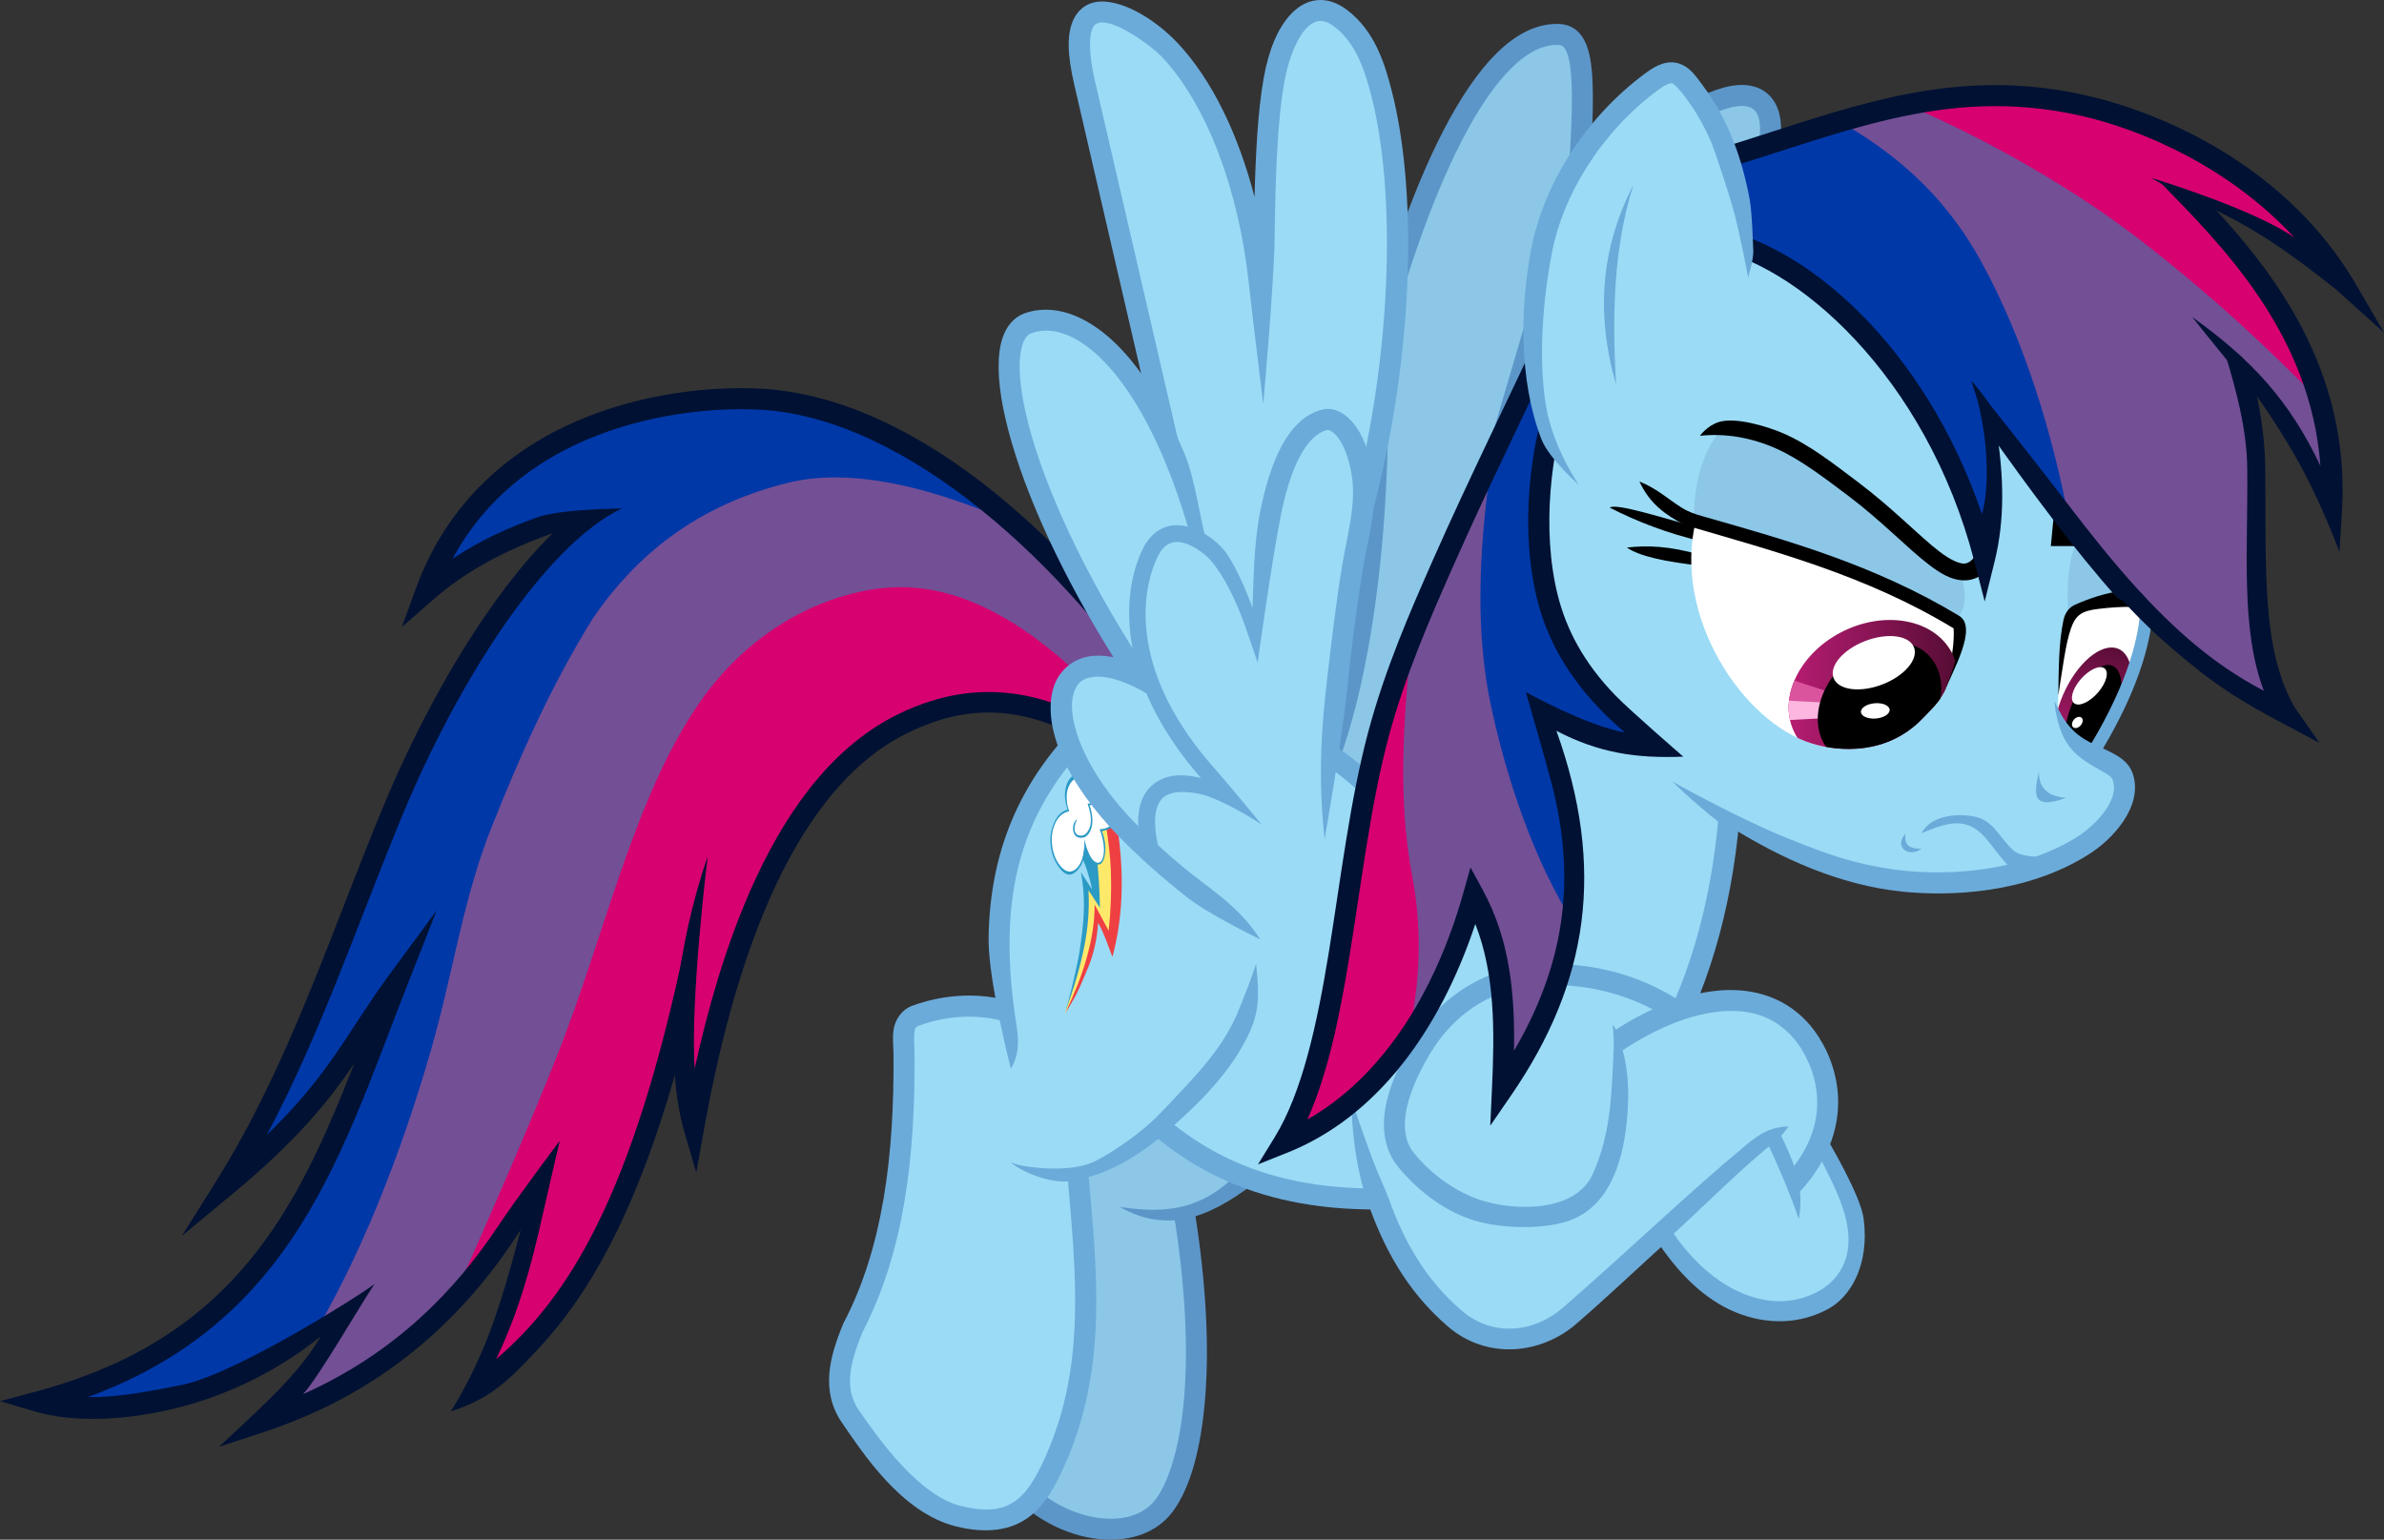 <?xml version="1.0" encoding="UTF-8" standalone="no"?>
<!-- Created with Inkscape (http://www.inkscape.org/) -->
<svg xmlns:dc="http://purl.org/dc/elements/1.1/" xmlns:cc="http://creativecommons.org/ns#" xmlns:rdf="http://www.w3.org/1999/02/22-rdf-syntax-ns#" xmlns:svg="http://www.w3.org/2000/svg" xmlns="http://www.w3.org/2000/svg" xmlns:xlink="http://www.w3.org/1999/xlink" xmlns:sodipodi="http://sodipodi.sourceforge.net/DTD/sodipodi-0.dtd" xmlns:inkscape="http://www.inkscape.org/namespaces/inkscape" width="750.92mm" height="485mm" viewBox="0 0 750.92 485" version="1.1" id="svg7829" inkscape:export-filename="/home/andrea/Downloads/bisexualdash.png" inkscape:export-xdpi="113.01" inkscape:export-ydpi="113.01" inkscape:version="0.92.4 (f8dce91, 2019-08-02)" sodipodi:docname="bisexualdash.svg">
  <rect x="0" y="0" width="750.92" height="485" fill="#333333" stroke="none"/>
  <defs id="defs7823">
    <inkscape:path-effect end_linecap_type="zerowidth" miter_limit="4" linejoin_type="extrp_arc" start_linecap_type="zerowidth" interpolator_beta="0.2" interpolator_type="CubicBezierFit" sort_points="true" offset_points="0.269,1.179 | 1,1.323 | 1.808,1.221 | 1.808,1.221" is_visible="true" id="path-effect949" effect="powerstroke"/>
    <inkscape:path-effect miter_limit="100" jointype="extrapolated" smoothing="0.5" end_offset="0.184" attach_start="0.011" stroke_width="2.646" is_visible="true" id="path-effect889" effect="taper_stroke"/>
    <inkscape:path-effect miter_limit="100" jointype="extrapolated" smoothing="0.5" end_offset="0.342" attach_start="0.61" stroke_width="2.646" is_visible="true" id="path-effect853" effect="taper_stroke"/>
    <clipPath id="clipPath2035" clipPathUnits="userSpaceOnUse">
      <path style="opacity:0.135;fill:#008080;fill-opacity:1;stroke:none;stroke-width:1.323;stroke-linecap:square;stroke-linejoin:miter;stroke-miterlimit:4;stroke-dasharray:none;stroke-dashoffset:0;stroke-opacity:1;paint-order:normal" d="m 158.246,94.858 c 0.485,3.273 0.428,14.344 -3.24,20.809 -6.727,-1.904 -21.497,-2.023 -27.581,5.392 -5.294,-3.52 -4.108,-20.596 -3.403,-23.734 2.924,-13.01 9.764,-19.363 18.308,-19.463 9.602,-0.113 14.581,7.987 15.915,16.996 z" id="path2037" inkscape:connector-curvature="0" sodipodi:nodetypes="sccsss"/>
    </clipPath>
    <clipPath id="clipPath2041" clipPathUnits="userSpaceOnUse">
      <path style="display:inline;opacity:0.135;fill:#008080;fill-opacity:1;stroke:none;stroke-width:1.323;stroke-linecap:square;stroke-linejoin:miter;stroke-miterlimit:4;stroke-dasharray:none;stroke-dashoffset:0;stroke-opacity:1;paint-order:normal" d="m 77.109,101.113 c 6.727,-1.904 16.187,9.559 18.422,19.753 8.367,-8.248 9.08,-45.547 -6.735,-48.562 -15.168,-2.892 -14.058,21.629 -11.687,28.81 z" id="path2043" inkscape:connector-curvature="0" sodipodi:nodetypes="ccsc"/>
    </clipPath>
    <linearGradient id="linearGradient1371" inkscape:collect="always">
      <stop id="stop1367" offset="0" style="stop-color:#580d36;stop-opacity:1;"/>
      <stop id="stop1369" offset="1" style="stop-color:#bc1d75;stop-opacity:1"/>
    </linearGradient>
    <clipPath id="clipPath1225" clipPathUnits="userSpaceOnUse">
      <rect style="display:inline;opacity:0.445;fill:#00ff00;fill-opacity:1;stroke:none;stroke-width:0.265;stroke-linecap:round;stroke-linejoin:miter;stroke-miterlimit:8;stroke-dasharray:none;stroke-dashoffset:6.805;stroke-opacity:1" id="rect1227" width="645.583" height="532.19" x="-28.726" y="-2.9455566e-06"/>
    </clipPath>
    <clipPath id="clipPath1363" clipPathUnits="userSpaceOnUse">
      <ellipse style="opacity:1;fill:none;fill-opacity:1;stroke:#00ff00;stroke-width:0.467;stroke-linecap:butt;stroke-linejoin:miter;stroke-miterlimit:8;stroke-dasharray:none;stroke-dashoffset:6.805;stroke-opacity:1" id="ellipse1365" cx="525.115" cy="185.889" rx="25.078" ry="24.788" transform="matrix(0.984,0.176,-0.41,0.912,0,0)"/>
    </clipPath>
    <linearGradient gradientUnits="userSpaceOnUse" y2="190.073" x2="497.411" y1="172.296" x1="544.676" id="linearGradient1373" xlink:href="#linearGradient1371" inkscape:collect="always"/>
    <clipPath id="clipPath1386" clipPathUnits="userSpaceOnUse">
      <path style="opacity:1;fill:#ffffff;fill-opacity:1;stroke:none;stroke-width:0.529;stroke-linecap:butt;stroke-linejoin:miter;stroke-miterlimit:8;stroke-dasharray:none;stroke-dashoffset:6.805;stroke-opacity:1" d="m 384.601,207.592 c -7.464,30.068 14.771,63.71 36.743,70.31 8.097,2.432 23.461,3.849 34.829,-8.149 2.32,-2.448 4.907,-4.712 6.799,-8.383 0.315,-0.991 0.789,-2.26 1.201,-3.29 1.907,-4.768 3.368,-10.387 4.485,-16.946 -26.193,-15.744 -54.87,-25.279 -84.056,-33.542 z" id="path1388" inkscape:connector-curvature="0" sodipodi:nodetypes="csscscc"/>
    </clipPath>
    <linearGradient gradientUnits="userSpaceOnUse" y2="298.583" x2="587.773" y1="260.033" x1="600.286" id="linearGradient921" xlink:href="#linearGradient1371" inkscape:collect="always"/>
    <clipPath id="clipPath931" clipPathUnits="userSpaceOnUse">
      <path style="display:inline;opacity:1;fill:#ffffff;fill-opacity:1;stroke:none;stroke-width:0.265;stroke-linecap:butt;stroke-linejoin:miter;stroke-miterlimit:8;stroke-dasharray:none;stroke-dashoffset:6.805;stroke-opacity:1" d="m 517.544,232.266 9.166,1.323 c -0.928,15.754 -6.741,31.019 -15.214,46.019 -7.271,-0.848 -9.333,-5.374 -12.568,-9.071 -1.191,-9.788 1.912,-21.716 2.929,-32.6 z" id="path933" inkscape:connector-curvature="0" sodipodi:nodetypes="cccccc"/>
    </clipPath>
    <clipPath id="clipPath1044" clipPathUnits="userSpaceOnUse">
      <rect y="582.437" x="-266.2" height="175.329" width="128.289" id="rect1046" style="opacity:1;fill:none;fill-opacity:1;stroke:#00ff00;stroke-width:6.615;stroke-linecap:butt;stroke-linejoin:miter;stroke-miterlimit:8;stroke-dasharray:none;stroke-dashoffset:6.805;stroke-opacity:1"/>
    </clipPath>
  </defs>
  <sodipodi:namedview id="base" pagecolor="#ffffff" bordercolor="#666666" borderopacity="1.0" inkscape:pageopacity="0.0" inkscape:pageshadow="2" inkscape:zoom="0.073102716" inkscape:cx="2290.467" inkscape:cy="1073.0579" inkscape:document-units="mm" inkscape:current-layer="layer1" showgrid="false" fit-margin-top="0" fit-margin-left="0" fit-margin-right="0" fit-margin-bottom="0" inkscape:window-width="1600" inkscape:window-height="857" inkscape:window-x="0" inkscape:window-y="25" inkscape:window-maximized="1"/>
  <g inkscape:label="Layer 1" inkscape:groupmode="layer" id="layer1" transform="translate(457.215,223.818)">
    <g transform="translate(-307.629,-267.447)" style="display:inline;opacity:1" inkscape:label="RD" id="layer2">
      <g id="g1109">
        <path style="opacity:1;fill:#0038a8;fill-opacity:1;stroke:none;stroke-width:25;stroke-linecap:butt;stroke-linejoin:miter;stroke-miterlimit:8;stroke-dasharray:none;stroke-dashoffset:6.805;stroke-opacity:1" d="M 316.672,639.543 C 204.109,639.659 10.281,680.763 -58.588,869.957 0.046,818.701 122.431,781.799 130.1,783.785 43.705,850.946 -42.536,997.612 -96.975,1128.555 c -62.941,151.394 -112.78,309.285 -200.01,448.508 129.889,-107.595 145.992,-164.012 204.887,-243.967 -83.953,213.492 -140.33,423.734 -427.121,500.547 75.195,17.909 250.554,5.953 365.328,-108.912 -41.877,62.705 -7.978,46.111 -100.828,133.053 183.09,-60.339 276.318,-187.173 332.996,-294.389 L 0,1827.58 c 64.902,-70.449 134.152,-134.994 173.52,-240.098 l 68.203,-219.947 c 0,0 6.062,94.822 18.896,138.816 30.878,-171.988 95.953,-402.531 245.67,-478.41 57.222,-29.001 131.417,-44.478 222.031,5.66 l 97.984,-30.305 C 716.063,834.535 524.861,649.066 338.039,640.035 c -6.721,-0.325 -13.863,-0.5 -21.367,-0.492 z" id="path1068" inkscape:connector-curvature="0" sodipodi:nodetypes="sccsccccccccccsccss" transform="scale(0.265)"/>
        <path inkscape:connector-curvature="0" style="opacity:1;fill:#d70270;fill-opacity:1;stroke:none;stroke-width:2;stroke-linecap:butt;stroke-linejoin:miter;stroke-miterlimit:8;stroke-dasharray:none;stroke-dashoffset:6.805;stroke-opacity:1" d="M 522.857,905.715 347.143,951.428 178.572,1185.715 17.143,1634.285 -39.781,1727.133 C 12.944,1674.748 50.124,1616.652 78.277,1563.395 L 0,1827.58 c 64.902,-70.449 134.152,-134.994 173.52,-240.098 l 68.203,-219.947 c 0,0 6.062,94.822 18.896,138.816 30.878,-171.988 95.953,-402.531 245.67,-478.41 57.222,-29.001 131.417,-44.478 222.031,5.66 l 35.461,-10.967 3.361,-39.777 z" id="path1091" transform="scale(0.265)"/>
        <path inkscape:connector-curvature="0" style="opacity:1;fill:#d70270;fill-opacity:1;stroke:none;stroke-width:2;stroke-linecap:butt;stroke-linejoin:miter;stroke-miterlimit:8;stroke-dasharray:none;stroke-dashoffset:6.805;stroke-opacity:1" d="m 527.143,810 -290,107.143 -170,434.285 -101.428,302.858 22.092,43.396 c 38.524,-44.163 67.501,-90.836 90.471,-134.287 l -5.559,18.758 c 30.519,-69.892 59.015,-138.568 85.854,-213.58 47.319,-132.256 116.713,-283.973 220.492,-352.99 79.054,-52.574 187.201,-115.062 349.508,-8.439 l 7.143,-71.428 z" id="path1089" transform="scale(0.265)"/>
        <path style="opacity:1;fill:#734f96;fill-opacity:1;stroke:none;stroke-width:2;stroke-linecap:butt;stroke-linejoin:miter;stroke-miterlimit:8;stroke-dasharray:none;stroke-dashoffset:6.805;stroke-opacity:1" d="M 545.482,760.859 C 441.047,746.726 329.331,779.914 214.152,835.611 l -299.006,771.756 -22.047,176.369 c 29.265,-20.796 54.924,-43.534 77.566,-67.272 47.505,-107.001 93.105,-211.144 127.727,-298.82 56.954,-144.23 90.159,-303.635 167.553,-416.326 71.557,-104.192 177.015,-141.449 248.34,-138.572 85.155,3.434 163.413,61.592 225.84,125.715 l 61.527,-21.244 c -7.357,-10.32 -14.988,-20.65 -22.877,-30.949 z" id="path1081" inkscape:connector-curvature="0" sodipodi:nodetypes="cccccssscccc" transform="scale(0.265)"/>
        <path style="opacity:1;fill:#0038a8;fill-opacity:1;stroke:none;stroke-width:2;stroke-linecap:butt;stroke-linejoin:miter;stroke-miterlimit:8;stroke-dasharray:none;stroke-dashoffset:6.805;stroke-opacity:1" d="M 316.672,639.543 C 204.109,639.659 10.281,680.763 -58.588,869.957 0.046,818.701 122.431,781.799 130.1,783.785 43.705,850.946 -42.536,997.612 -96.975,1128.555 c -62.941,151.394 -112.78,309.285 -200.01,448.508 90.733,-75.159 125.94,-125.35 158.998,-176.031 3.555,-8.19 6.841,-16.378 9.645,-24.545 38.701,-112.731 77.321,-226.928 118.934,-319.406 C 54.827,914.326 142.061,795.574 253.924,737.826 c 86.63,-44.721 141.323,-61.932 305.457,-14.258 -70.818,-47.906 -146.43,-79.912 -221.342,-83.533 -6.721,-0.325 -13.863,-0.5 -21.367,-0.492 z" id="path1074" inkscape:connector-curvature="0" transform="scale(0.265)"/>
        <path style="color:#000000;font-style:normal;font-variant:normal;font-weight:normal;font-stretch:normal;font-size:medium;line-height:normal;font-family:sans-serif;font-variant-ligatures:normal;font-variant-position:normal;font-variant-caps:normal;font-variant-numeric:normal;font-variant-alternates:normal;font-feature-settings:normal;text-indent:0;text-align:start;text-decoration:none;text-decoration-line:none;text-decoration-style:solid;text-decoration-color:#000000;letter-spacing:normal;word-spacing:normal;text-transform:none;writing-mode:lr-tb;direction:ltr;text-orientation:mixed;dominant-baseline:auto;baseline-shift:baseline;text-anchor:start;white-space:normal;shape-padding:0;clip-rule:nonzero;display:inline;overflow:visible;visibility:visible;opacity:1;isolation:auto;mix-blend-mode:normal;color-interpolation:sRGB;color-interpolation-filters:linearRGB;solid-color:#000000;solid-opacity:1;vector-effect:none;fill:#001133;fill-opacity:1;fill-rule:nonzero;stroke:none;stroke-width:6.615;stroke-linecap:butt;stroke-linejoin:miter;stroke-miterlimit:8;stroke-dasharray:none;stroke-dashoffset:6.805;stroke-opacity:1;color-rendering:auto;image-rendering:auto;shape-rendering:auto;text-rendering:auto;enable-background:accumulate" d="m 66.309,340.641 c -16.508,79.483 -36.855,111.708 -59.606,131.092 8.968,-18.74 12.505,-36.084 16.253,-52.439 1.248,-5.446 3.713,-16.224 3.713,-16.224 0,0 -0.966,1.953 -2.592,4.042 -2.839,3.646 -7.28,8.904 -8.247,12.86 -0.286,1.169 0.751,2.341 0.463,3.515 -2.322,9.452 -6.819,27.503 -12.317,41.584 -5.245,13.431 -11.554,23.131 -11.554,23.131 12.387,-3.99 18.085,-9.581 27.303,-19.445 17.031,-18.099 32.823,-46.101 46.128,-96.998 2.394,-9.158 0.456,-31.117 0.456,-31.117 z" id="path1060" inkscape:connector-curvature="0" sodipodi:nodetypes="ccscssssccsc"/>
        <path style="opacity:1;fill:#734f96;fill-opacity:1;stroke:none;stroke-width:2;stroke-linecap:butt;stroke-linejoin:miter;stroke-miterlimit:8;stroke-dasharray:none;stroke-dashoffset:6.805;stroke-opacity:1" d="m 429.881,732.113 c -20.155,-0.127 -39.154,1.869 -56.805,6.186 C 275.895,762.063 198.61,814.007 140,900 90.038,980.5 53.552,1063.528 20.279,1146.704 c -34.418,86.035 -45.763,172.366 -71.536,262.731 -35.899,125.871 -86.359,254.198 -146.938,352.776 15.471,-11.061 30.339,-23.503 44.305,-37.48 -41.877,62.705 -7.978,46.111 -100.828,133.053 73.14,-24.104 131.927,-58.825 179.785,-98.662 C -26.546,1626.107 18.352,1489.724 48.572,1350 99.745,1113.401 186.469,888.348 335.051,810.039 c 95.84,-50.511 305.714,-28.113 462.092,182.818 l 16.338,-8.713 C 766.481,915.502 706.776,845.33 639.994,786.377 562.885,752.452 491.052,732.499 429.881,732.113 Z" id="path1079" inkscape:connector-curvature="0" sodipodi:nodetypes="sscssccccsscccs" transform="scale(0.265)"/>
        <path style="color:#000000;font-style:normal;font-variant:normal;font-weight:normal;font-stretch:normal;font-size:medium;line-height:normal;font-family:sans-serif;font-variant-ligatures:normal;font-variant-position:normal;font-variant-caps:normal;font-variant-numeric:normal;font-variant-alternates:normal;font-feature-settings:normal;text-indent:0;text-align:start;text-decoration:none;text-decoration-line:none;text-decoration-style:solid;text-decoration-color:#000000;letter-spacing:normal;word-spacing:normal;text-transform:none;writing-mode:lr-tb;direction:ltr;text-orientation:mixed;dominant-baseline:auto;baseline-shift:baseline;text-anchor:start;white-space:normal;shape-padding:0;clip-rule:nonzero;display:inline;overflow:visible;visibility:visible;opacity:1;isolation:auto;mix-blend-mode:normal;color-interpolation:sRGB;color-interpolation-filters:linearRGB;solid-color:#000000;solid-opacity:1;vector-effect:none;fill:#001133;fill-opacity:1;fill-rule:nonzero;stroke:none;stroke-width:6.615;stroke-linecap:butt;stroke-linejoin:miter;stroke-miterlimit:8;stroke-dasharray:none;stroke-dashoffset:6.805;stroke-opacity:1;color-rendering:auto;image-rendering:auto;shape-rendering:auto;text-rendering:auto;enable-background:accumulate" d="m 31.438,205.478 c -9.792,7.817 -19.249,19.071 -28.119,31.994 -12.463,18.16 -23.644,39.686 -32.029,59.855 -16.728,40.237 -29.885,81.817 -52.668,118.18 l -10.906,17.406 15.818,-13.102 c 20.669,-17.121 30.487,-29.499 38.465,-41.168 -7.294,18.624 -14.904,36.445 -25.479,51.99 -15.638,22.989 -37.488,41.342 -74.752,51.322 l -11.354,3.039 11.273,3.326 c 10.701,3.157 28.32,3.434 47.939,-2.123 13.703,-3.882 28.302,-10.774 41.834,-21.625 -0.031,0.053 -0.054,0.107 -0.086,0.16 -3.663,6.14 -8.889,13.023 -21.029,24.391 l -10.945,10.248 14.24,-4.693 c 46.738,-15.403 71.934,-47.029 87.411,-74.734 3.039,-5.441 5.625,-16.888 5.625,-16.888 0,0 -12.933,17.123 -19.489,26.973 -13.204,19.838 -32.144,39.744 -61.329,52.767 5.203,-5.742 17.224,-26.78 22.6,-34.83 -0.351,0.878 -42.74,28.214 -60.635,31.867 -11.23,2.293 -21.232,4.057 -29.748,3.877 30.121,-11.033 49.744,-28.528 63.912,-49.357 16.344,-24.026 25.659,-52.294 36.723,-80.428 l 9.25,-23.523 -14.99,20.352 c -13.06,17.73 -18.176,30.64 -38.512,50.361 17.303,-32.55 28.96,-67.628 42.938,-101.248 8.225,-19.784 19.248,-40.982 31.375,-58.65 12.127,-17.669 25.478,-31.74 37.545,-37.451 0,0 -3.413,0.679 -6.963,0.787 -3.027,0.092 -6.09,-0.532 -7.916,0.926 z" id="path1054" inkscape:connector-curvature="0" sodipodi:nodetypes="cssccccscccscccccscsccscsccccsscsc"/>
        <path style="color:#000000;font-style:normal;font-variant:normal;font-weight:normal;font-stretch:normal;font-size:medium;line-height:normal;font-family:sans-serif;font-variant-ligatures:normal;font-variant-position:normal;font-variant-caps:normal;font-variant-numeric:normal;font-variant-alternates:normal;font-feature-settings:normal;text-indent:0;text-align:start;text-decoration:none;text-decoration-line:none;text-decoration-style:solid;text-decoration-color:#000000;letter-spacing:normal;word-spacing:normal;text-transform:none;writing-mode:lr-tb;direction:ltr;text-orientation:mixed;dominant-baseline:auto;baseline-shift:baseline;text-anchor:start;white-space:normal;shape-padding:0;clip-rule:nonzero;display:inline;overflow:visible;visibility:visible;opacity:1;isolation:auto;mix-blend-mode:normal;color-interpolation:sRGB;color-interpolation-filters:linearRGB;solid-color:#000000;solid-opacity:1;vector-effect:none;fill:#001133;fill-opacity:1;fill-rule:nonzero;stroke:none;stroke-width:6.615;stroke-linecap:butt;stroke-linejoin:miter;stroke-miterlimit:8;stroke-dasharray:none;stroke-dashoffset:6.805;stroke-opacity:1;color-rendering:auto;image-rendering:auto;shape-rendering:auto;text-rendering:auto;enable-background:accumulate" d="m 89.6,166.039 c -14.672,-0.709 -36.45,1.171 -57.318,10.143 -20.868,8.972 -40.837,25.244 -50.891,52.863 l -4.4,12.086 9.686,-8.465 c 20.54,-17.956 43.395,-22.171 59.49,-28.834 0,0 -18.873,0.007 -26.662,2.806 -8.255,2.967 -17.27,6.807 -26.553,13.008 10.112,-18.683 25.516,-30.324 41.943,-37.387 19.63,-8.44 40.606,-10.279 54.385,-9.613 47.357,2.289 97.761,50.503 126.578,94.617 l 5.537,-3.617 C 191.876,218.458 141.102,168.529 89.6,166.039 Z" id="path1048" inkscape:connector-curvature="0" sodipodi:nodetypes="ssccccscssccs"/>
        <path style="color:#000000;font-style:normal;font-variant:normal;font-weight:normal;font-stretch:normal;font-size:medium;line-height:normal;font-family:sans-serif;font-variant-ligatures:normal;font-variant-position:normal;font-variant-caps:normal;font-variant-numeric:normal;font-variant-alternates:normal;font-feature-settings:normal;text-indent:0;text-align:start;text-decoration:none;text-decoration-line:none;text-decoration-style:solid;text-decoration-color:#000000;letter-spacing:normal;word-spacing:normal;text-transform:none;writing-mode:lr-tb;direction:ltr;text-orientation:mixed;dominant-baseline:auto;baseline-shift:baseline;text-anchor:start;white-space:normal;shape-padding:0;clip-rule:nonzero;display:inline;overflow:visible;visibility:visible;opacity:1;isolation:auto;mix-blend-mode:normal;color-interpolation:sRGB;color-interpolation-filters:linearRGB;solid-color:#000000;solid-opacity:1;vector-effect:none;fill:#001133;fill-opacity:1;fill-rule:nonzero;stroke:none;stroke-width:6.615;stroke-linecap:butt;stroke-linejoin:miter;stroke-miterlimit:8;stroke-dasharray:none;stroke-dashoffset:6.805;stroke-opacity:1;color-rendering:auto;image-rendering:auto;shape-rendering:auto;text-rendering:auto;enable-background:accumulate" d="m 159.949,261.645 c -10.38,0.336 -19.616,3.391 -27.488,7.381 -20.839,10.561 -35.38,31.545 -45.826,55.377 -7.835,17.876 -13.382,37.444 -17.4,55.771 -1.483,-21.587 4.088,-66.804 4.088,-66.804 -9.447,27.593 -14.202,61.94 -7.541,86.112 l 3.941,13.514 2.488,-13.855 c 4.059,-22.608 10.374,-49.019 20.482,-72.082 10.109,-23.063 23.984,-42.618 42.758,-52.133 14.535,-7.367 32.595,-11.314 55.648,1.441 l 3.203,-5.787 c -12.448,-6.888 -23.973,-9.272 -34.354,-8.936 z" id="path1066" inkscape:connector-curvature="0" sodipodi:nodetypes="ssscccccssccs"/>
      </g>
      <g id="g1258">
        <path sodipodi:nodetypes="cssccccc" inkscape:connector-curvature="0" id="path1251" d="m 167.311,506.8 c 12.475,18.917 39.802,24.776 49.938,10.874 4.155,-5.698 9.286,-25.886 9.856,-45.338 0.685,-23.344 -3.668,-45.984 -3.668,-45.984 11.721,-4.964 20.475,-11.412 28.673,-18.137 l -31.75,-21.167 -38.176,20.411 z" style="opacity:1;fill:#8cc7e7;fill-opacity:1;stroke:none;stroke-width:6.615;stroke-linecap:butt;stroke-linejoin:miter;stroke-miterlimit:8;stroke-dasharray:none;stroke-dashoffset:6.805;stroke-opacity:1"/>
        <path style="color:#000000;font-style:normal;font-variant:normal;font-weight:normal;font-stretch:normal;font-size:medium;line-height:normal;font-family:sans-serif;font-variant-ligatures:normal;font-variant-position:normal;font-variant-caps:normal;font-variant-numeric:normal;font-variant-alternates:normal;font-feature-settings:normal;text-indent:0;text-align:start;text-decoration:none;text-decoration-line:none;text-decoration-style:solid;text-decoration-color:#000000;letter-spacing:normal;word-spacing:normal;text-transform:none;writing-mode:lr-tb;direction:ltr;text-orientation:mixed;dominant-baseline:auto;baseline-shift:baseline;text-anchor:start;white-space:normal;shape-padding:0;clip-rule:nonzero;display:inline;overflow:visible;visibility:visible;opacity:1;isolation:auto;mix-blend-mode:normal;color-interpolation:sRGB;color-interpolation-filters:linearRGB;solid-color:#000000;solid-opacity:1;vector-effect:none;fill:#5c96c9;fill-opacity:1;fill-rule:nonzero;stroke:none;stroke-width:6.615;stroke-linecap:butt;stroke-linejoin:miter;stroke-miterlimit:8;stroke-dasharray:none;stroke-dashoffset:6.805;stroke-opacity:1;color-rendering:auto;image-rendering:auto;shape-rendering:auto;text-rendering:auto;enable-background:accumulate" d="m 220.152,425.95 c 3.753,23.42 4.482,42.7 3.27,57.599 -1.291,15.872 -4.912,26.78 -8.846,32.176 -4.104,5.629 -11.922,7.493 -20.719,5.588 -8.797,-1.905 -18.072,-7.671 -23.785,-16.334 l -5.523,3.643 c 6.762,10.254 17.389,16.878 27.908,19.156 10.519,2.278 21.433,0.119 27.465,-8.154 5.207,-7.141 8.743,-18.951 10.092,-35.537 1.269,-15.607 0.489,-35.436 -3.359,-59.361 -0.241,-1.501 -6.748,-0.305 -6.503,1.226 z" id="path1247" inkscape:connector-curvature="0" sodipodi:nodetypes="cscsccssscc"/>
        <path style="opacity:1;fill:#5c96c9;fill-opacity:1;stroke:none;stroke-width:0.529;stroke-linecap:butt;stroke-linejoin:miter;stroke-miterlimit:8;stroke-dasharray:none;stroke-dashoffset:6.805;stroke-opacity:1" d="m 203.125,423.813 c 12.39,1.744 24.811,2.195 37.551,-10.958 l 6.815,2.005 c -13.538,10.492 -27.489,18.5 -44.367,8.954 z" id="path1249" inkscape:connector-curvature="0" sodipodi:nodetypes="cccc"/>
      </g>
      <g id="g974">
        <path sodipodi:nodetypes="csssccc" inkscape:connector-curvature="0" id="path970" d="m 262.993,294.321 c 7.013,-8.98 20.191,-48.299 21.299,-114.702 0.083,-4.981 -4.152,-12.632 -2.945,-17.417 14.624,-57.987 36.5,-108.804 60.187,-107.715 8.643,0.398 8.151,15.801 5.916,50.072 L 374.712,84.781 c 36.46,-26.194 40.426,-0.921 24.589,24.054 L 291.653,295.287 Z" style="opacity:1;fill:#8cc7e7;fill-opacity:1;stroke:none;stroke-width:6.615;stroke-linecap:butt;stroke-linejoin:miter;stroke-miterlimit:8;stroke-dasharray:none;stroke-dashoffset:6.805;stroke-opacity:1"/>
        <path style="opacity:1;fill:none;fill-opacity:1;stroke:#5c96c9;stroke-width:6.615;stroke-linecap:butt;stroke-linejoin:miter;stroke-miterlimit:8;stroke-dasharray:none;stroke-dashoffset:6.805;stroke-opacity:1" d="m 262.993,294.321 c 7.013,-8.98 20.191,-48.299 21.299,-114.702 0.083,-4.981 -4.152,-12.632 -2.945,-17.417 14.624,-57.987 36.5,-108.804 60.187,-107.715 8.643,0.398 8.151,15.801 5.916,50.072 L 374.712,84.781 c 36.46,-26.194 40.426,-0.921 24.589,24.054" id="path968" inkscape:connector-curvature="0" sodipodi:nodetypes="csssccc"/>
        <path inkscape:connector-curvature="0" id="path976" d="m 345.47,107.345 -23.812,80.887" style="display:inline;opacity:1;fill:none;fill-opacity:1;stroke:#5c96c9;stroke-width:6.615;stroke-linecap:butt;stroke-linejoin:miter;stroke-miterlimit:8;stroke-dasharray:none;stroke-dashoffset:6.805;stroke-opacity:1"/>
      </g>
      <g id="g1266">
        <path sodipodi:nodetypes="cccccccc" inkscape:connector-curvature="0" id="path1262" d="m 207.131,390.449 c 18.67,19.352 43.556,32.829 85.045,30.616 l 84.289,-51.405 c 11.875,-23.344 17.983,-49.984 19.277,-79.375 l -62.189,-34.211 -34.211,34.211 -95.176,54.95 z" style="opacity:1;fill:#9bdbf5;fill-opacity:1;stroke:none;stroke-width:6.615;stroke-linecap:butt;stroke-linejoin:miter;stroke-miterlimit:8;stroke-dasharray:none;stroke-dashoffset:6.805;stroke-opacity:1"/>
        <path style="opacity:1;fill:none;fill-opacity:1;stroke:#6babda;stroke-width:6.615;stroke-linecap:butt;stroke-linejoin:miter;stroke-miterlimit:8;stroke-dasharray:none;stroke-dashoffset:6.805;stroke-opacity:1" d="m 207.131,390.449 c 18.67,19.352 43.556,32.829 85.045,30.616 l 84.289,-51.405 c 11.875,-23.344 17.983,-49.984 19.277,-79.375" id="path1260" inkscape:connector-curvature="0" sodipodi:nodetypes="cccc"/>
      </g>
      <g id="g1243">
        <path style="opacity:1;fill:#9bdbf5;fill-opacity:1;stroke:none;stroke-width:6.615;stroke-linecap:butt;stroke-linejoin:miter;stroke-miterlimit:8;stroke-dasharray:none;stroke-dashoffset:6.805;stroke-opacity:1" d="m 195.107,271.068 c -19.907,17.693 -30.889,44.228 -30.009,70.771 0.003,6.676 0.487,13.35 1.95,19.873 -8.185,-1.439 -15.542,-1.963 -23.644,0.42 -13.616,1.644 -6.452,17.712 -8.368,26.761 -0.623,25.7 -4.753,51.862 -16.731,74.88 -5.303,10.536 -4.467,23.565 4.208,32.088 9.406,13.226 22.528,27.797 40.339,26.47 14.342,-1.051 19.379,-16.643 23.61,-28.087 8.868,-26.234 5.786,-54.313 3.452,-81.335 17.061,-6.858 32.894,-17.878 44.399,-32.308 6.118,-6.428 6.759,-16.184 12.502,-22.511 16.527,-17.035 33.054,-34.071 49.58,-51.106 -6.514,-6.392 -11.642,-13.804 -19.206,-19.582 -6.599,-5.077 -13.45,-10.797 -21.314,-13.454 -20.256,-0.96 -40.512,-1.921 -60.768,-2.881 z" id="path1235" inkscape:connector-curvature="0"/>
        <path style="color:#000000;font-style:normal;font-variant:normal;font-weight:normal;font-stretch:normal;font-size:medium;line-height:normal;font-family:sans-serif;font-variant-ligatures:normal;font-variant-position:normal;font-variant-caps:normal;font-variant-numeric:normal;font-variant-alternates:normal;font-feature-settings:normal;text-indent:0;text-align:start;text-decoration:none;text-decoration-line:none;text-decoration-style:solid;text-decoration-color:#000000;letter-spacing:normal;word-spacing:normal;text-transform:none;writing-mode:lr-tb;direction:ltr;text-orientation:mixed;dominant-baseline:auto;baseline-shift:baseline;text-anchor:start;white-space:normal;shape-padding:0;clip-rule:nonzero;display:inline;overflow:visible;visibility:visible;opacity:1;isolation:auto;mix-blend-mode:normal;color-interpolation:sRGB;color-interpolation-filters:linearRGB;solid-color:#000000;solid-opacity:1;vector-effect:none;fill:#6babda;fill-opacity:1;fill-rule:nonzero;stroke:none;stroke-width:6.615;stroke-linecap:butt;stroke-linejoin:miter;stroke-miterlimit:8;stroke-dasharray:none;stroke-dashoffset:6.805;stroke-opacity:1;color-rendering:auto;image-rendering:auto;shape-rendering:auto;text-rendering:auto;enable-background:accumulate" d="m 156.199,357.223 c -5.756,-0.058 -12.042,0.878 -18.395,3.195 -3.57,1.302 -5.486,4.659 -5.914,7.479 -0.428,2.819 -0.057,5.424 -0.039,7.377 0.299,32.577 -3.384,61.503 -15.719,85.08 l -0.07,0.135 -0.059,0.139 c -2.133,5.18 -3.911,10.349 -4.355,15.6 -0.444,5.251 0.58,10.65 3.938,15.51 6.36,9.207 18.689,28.433 35.943,32.703 9.877,2.444 17.38,1.125 22.777,-2.805 5.397,-3.929 8.49,-9.899 11.27,-16.053 14.194,-31.424 10.146,-62.701 7.617,-93.13 -0.096,-1.154 -3.406,0.378 -3.406,0.378 0,0 -3.235,-0.397 -3.135,0.813 2.51,30.354 6.121,59.942 -7.103,89.217 -2.659,5.885 -5.411,10.715 -9.137,13.428 -3.726,2.713 -8.624,3.878 -17.293,1.732 -13.205,-3.268 -25.68,-20.762 -32.092,-30.043 -2.456,-3.556 -3.134,-7.087 -2.787,-11.191 0.347,-4.104 1.853,-8.714 3.881,-13.639 l -0.129,0.273 c 13.111,-25.059 16.778,-55.1 16.475,-88.207 -0.023,-2.51 -0.26,-4.854 -0.037,-6.322 0.223,-1.468 0.216,-1.737 1.643,-2.258 11.109,-4.052 22.192,-3.124 28.92,-0.477 0,0 -1.016,-7.356 -2.932,-7.796 -3.018,-0.693 -6.34,-1.102 -9.861,-1.137 z" id="path1170" inkscape:connector-curvature="0" sodipodi:nodetypes="cscccccssscsscssssscccccscscc"/>
        <path style="color:#000000;font-style:normal;font-variant:normal;font-weight:normal;font-stretch:normal;font-size:medium;line-height:normal;font-family:sans-serif;font-variant-ligatures:normal;font-variant-position:normal;font-variant-caps:normal;font-variant-numeric:normal;font-variant-alternates:normal;font-feature-settings:normal;text-indent:0;text-align:start;text-decoration:none;text-decoration-line:none;text-decoration-style:solid;text-decoration-color:#000000;letter-spacing:normal;word-spacing:normal;text-transform:none;writing-mode:lr-tb;direction:ltr;text-orientation:mixed;dominant-baseline:auto;baseline-shift:baseline;text-anchor:start;white-space:normal;shape-padding:0;clip-rule:nonzero;display:inline;overflow:visible;visibility:visible;opacity:1;isolation:auto;mix-blend-mode:normal;color-interpolation:sRGB;color-interpolation-filters:linearRGB;solid-color:#000000;solid-opacity:1;vector-effect:none;fill:#6babda;fill-opacity:1;fill-rule:nonzero;stroke:none;stroke-width:6.615;stroke-linecap:butt;stroke-linejoin:miter;stroke-miterlimit:8;stroke-dasharray:none;stroke-dashoffset:6.805;stroke-opacity:1;color-rendering:auto;image-rendering:auto;shape-rendering:auto;text-rendering:auto;enable-background:accumulate" d="m 222.926,386.846 c -3.392,3.596 -6.584,7.145 -9.72,10.059 -5.53,5.139 -13.739,10.512 -18.159,12.636 -9.006,4.328 -26.801,1.068 -26.106,0.025 -1.073,0.46 11.274,8.119 20.455,5.802 2.53,-0.638 5.035,-1.207 7.394,-2.086 8.648,-3.223 15.893,-8.574 21.279,-13.297 9.015,-7.905 18.517,-16.935 24.589,-28.434 4.587,-8.685 4.502,-13.926 3.409,-24.302 -1.628,4.978 -3.515,9.633 -5.283,14.086 -3.962,9.978 -10.362,17.563 -17.859,25.511 z" id="path1191" inkscape:connector-curvature="0" sodipodi:nodetypes="ssscsssscss"/>
        <path sodipodi:nodetypes="ccssscssccccccc" inkscape:connector-curvature="0" id="path1195" d="m 193.865,267.699 -1.021,0.957 c -22.278,20.905 -30.597,44.622 -31.039,70.16 -0.095,5.496 1.057,13.42 2.454,20.873 0.213,1.138 0.432,2.266 0.654,3.372 1.877,9.388 3.908,17.24 3.908,17.24 3.432,-5.884 2.118,-11.11 1.283,-16.985 -1.195,-8.409 -1.821,-16.54 -1.685,-24.386 0.412,-23.822 7.704,-44.972 28.018,-64.488 l 59.719,2.832 c 11.689,6.246 22.823,14.616 33.172,26.926 l 5.064,-4.256 C 283.305,286.758 271.206,277.701 258.656,271.082 l -0.65,-0.342 z" style="color:#000000;font-style:normal;font-variant:normal;font-weight:normal;font-stretch:normal;font-size:medium;line-height:normal;font-family:sans-serif;font-variant-ligatures:normal;font-variant-position:normal;font-variant-caps:normal;font-variant-numeric:normal;font-variant-alternates:normal;font-feature-settings:normal;text-indent:0;text-align:start;text-decoration:none;text-decoration-line:none;text-decoration-style:solid;text-decoration-color:#000000;letter-spacing:normal;word-spacing:normal;text-transform:none;writing-mode:lr-tb;direction:ltr;text-orientation:mixed;dominant-baseline:auto;baseline-shift:baseline;text-anchor:start;white-space:normal;shape-padding:0;clip-rule:nonzero;display:inline;overflow:visible;visibility:visible;opacity:1;isolation:auto;mix-blend-mode:normal;color-interpolation:sRGB;color-interpolation-filters:linearRGB;solid-color:#000000;solid-opacity:1;vector-effect:none;fill:#6babda;fill-opacity:1;fill-rule:nonzero;stroke:none;stroke-width:6.615;stroke-linecap:butt;stroke-linejoin:miter;stroke-miterlimit:8;stroke-dasharray:none;stroke-dashoffset:6.805;stroke-opacity:1;color-rendering:auto;image-rendering:auto;shape-rendering:auto;text-rendering:auto;enable-background:accumulate"/>
      </g>
      <g id="layer2-3" inkscape:label="Layer 2" style="display:inline;opacity:1" transform="matrix(-0.042,-0.023,-0.013,0.063,192.216,321.836)">
        <path style="opacity:1;fill:#ffe96b;fill-opacity:1;stroke:none;stroke-width:1.178;stroke-linecap:butt;stroke-linejoin:miter;stroke-miterlimit:7;stroke-dasharray:none;stroke-dashoffset:0;stroke-opacity:1" d="m -112.556,-358.231 c -40.07,62.794 -75.505,132.41 -103.237,204.126 -42.096,108.864 -67.248,207.036 -66.824,325.769 0.091,25.593 0.331,51.267 2.937,76.96 48.379,-42.452 92.239,-83.328 143.555,-112.39 -14.832,68.766 -15.458,158.226 3.859,234.169 12.539,49.295 25.502,94.564 42.363,144.368 3.806,11.244 8.327,21.308 12.827,32.037 4.601,10.969 8.438,31.77 13.496,42.89 7.266,15.973 9.199,27.432 18.107,43.542 -8.802,-85.39 -19.141,-166.884 -20.699,-251.12 -0.892,-48.273 5.088,-95.331 10.783,-144.244 10.56,-90.696 21.25,-168.273 83.201,-262.803 l -94.838,44.036 c 18.805,-27.639 45.935,-66.585 70.611,-92.169 L 12.634,-283.09 Z" id="path4188" inkscape:connector-curvature="0" sodipodi:nodetypes="cssccsssscssccccc"/>
        <path style="opacity:1;fill:#2b9ac5;fill-opacity:1;stroke:none;stroke-width:1.178;stroke-linecap:butt;stroke-linejoin:miter;stroke-miterlimit:7;stroke-dasharray:none;stroke-dashoffset:0;stroke-opacity:1" d="m 236.477,210.217 -22.422,90.129 c -32.37,62.183 -61.613,133.778 -82.271,195.49 l 85.912,-42.957 c -30.107,76.498 -40.988,148.85 -42.066,219.088 -1.187,77.27 6.216,151.162 19.492,226.838 3.837,21.868 8.034,43.969 11.053,66.109 -7.037,-70.407 -9.55,-136.896 -10.838,-206.561 -0.758,-40.979 3.289,-81.441 8.123,-122.963 8.964,-76.992 26.278,-155.203 78.867,-235.449 l -84.627,42.531 c 15.964,-23.462 35.391,-45.713 56.338,-67.432 18.145,-18.813 41.548,-32.849 60.711,-51.305 7.801,-7.513 11.463,-19.411 19.139,-26.969 z" transform="matrix(1.178,0,0,1.178,-289,-510.008)" id="path4201" inkscape:connector-curvature="0"/>
        <path style="opacity:1;fill:#ee4043;fill-opacity:1;stroke:none;stroke-width:1;stroke-linecap:butt;stroke-linejoin:miter;stroke-miterlimit:7;stroke-dasharray:none;stroke-dashoffset:0;stroke-opacity:1" d="M 142.574,126.783 C 108.559,180.089 79.508,238.155 55.967,299.035 20.232,391.449 -0.604,490.747 -0.244,591.539 -0.167,613.265 0.036,635.059 2.248,656.869 43.317,620.832 81.065,581.499 124.627,556.828 c -12.591,58.375 -12.607,125.052 3.791,189.52 10.644,41.846 21.132,84.393 35.445,126.672 3.231,9.545 7.07,18.088 10.891,27.195 3.906,9.311 7.805,19.183 12.1,28.623 5.65,12.42 11.294,25.558 18.012,38.189 C 178.862,883.727 156.658,800.314 148.521,715.881 141.119,639.066 143.865,563.621 165.775,494.688 L 54.572,565.283 C 65.91,482.606 85.716,405.195 112.678,332.23 133.744,275.22 162.898,222.993 192.85,171.455 Z" id="path4196" transform="matrix(1.178,0,0,1.178,-289,-510.008)" inkscape:connector-curvature="0"/>
        <path style="opacity:1;fill:#ffffff;fill-opacity:1;stroke:none;stroke-width:1;stroke-linecap:butt;stroke-linejoin:miter;stroke-miterlimit:7;stroke-dasharray:none;stroke-dashoffset:0;stroke-opacity:1" d="m 240.304,11.391 c -32.38,0.496 -61.987,20.236 -81.857,44.719 -14.876,18.979 -22.707,45.088 -17.108,68.293 8.706,17.157 13.304,29.644 26.601,42.928 11.327,10.128 35.436,18.716 50.381,27.618 l 2.096,3.168 c -9.065,6.293 -28.235,23.4 -36.455,38.798 -17.341,32.485 -12.825,77.481 -0.867,85.348 3.153,2.074 21.336,14.365 41.552,11.073 17.367,-2.828 34.3,-19.873 49.399,-28.988 11.442,-8.822 15.775,-20.534 23.669,-31.865 2.372,-3.499 3.161,-4.721 3.161,-4.721 l -2.11,6.234 -2.532,8.063 -6.177,25.785 -2.446,34.308 c -1.747,8.909 5.903,18.886 8.437,27.401 12.064,32.261 43.728,58.9 79.401,56.759 47.762,-1.999 92.309,-34.353 109.42,-78.969 10.737,-24.401 12.129,-52.186 4.399,-77.659 -9.005,-34.017 -34.828,-61.796 -65.394,-78.084 19.209,-19.373 34.417,-44.906 33.643,-73.004 C 457.027,69.843 410.961,28.366 362.781,29.77 342.174,27.046 326.244,32.741 308.78,35.674 291.07,18.335 265.553,9.491 240.748,11.383 Z" id="path4194" inkscape:connector-curvature="0" transform="matrix(1.178,0,0,1.178,-289,-510.008)" sodipodi:nodetypes="ccccccsssccccccccccccccccc"/>
        <path style="opacity:1;fill:#2b9ac5;fill-opacity:1;stroke:none;stroke-width:1.178;stroke-linecap:butt;stroke-linejoin:miter;stroke-miterlimit:7;stroke-dasharray:none;stroke-dashoffset:0;stroke-opacity:1" d="m -22.76,-278.336 c -40.361,-15.299 -64.133,-35.317 -79.685,-55.871 -27.757,-36.684 -18.989,-75.963 -4.175,-101.132 12.964,-22.326 42.025,-43.487 62.791,-51.818 38.768,-14.927 86.364,-12.73 121.915,24.338 l 8.319,-5.947 c -46.043,-43.621 -97.062,-47.26 -136.381,-33.148 -47.412,17.478 -81.331,64.152 -82.146,107.16 -1.321,23.496 5.419,52.196 33.598,80.886 13.603,13.85 33.132,24.799 57.393,39.309 -64.206,56.507 -61.28,127.724 -35.957,150.025 15.978,14.071 89.893,43.536 142.57,-70.104 -22.42,57.768 -25.04,95.646 -13.055,123.748 15.2,35.642 40.412,65.328 73.347,73.362 14.55,3.55 29.4,2.587 42.405,-0.18 39.251,-8.409 73.824,-30.012 96.168,-56.282 29.323,-35.355 40.706,-77.06 33.881,-116.008 -2.585,-23.36 -10.503,-47.668 -24.434,-68.734 -12.431,-18.797 -31.471,-37.438 -53.964,-48.094 26.869,-26.068 39.336,-51.068 42.446,-74.1 8.692,-64.369 -32.823,-94.218 -43.16,-101.656 -35.996,-25.9 -108.596,-35.152 -142.515,-6.458 -14.568,10.664 -26.734,24.381 -32.37,40.896 -8.896,26.811 2.582,53.13 33.989,66.722 -79.146,79.61 -31.777,141.486 -11.704,155.387 17.252,11.947 43.362,20.507 62.308,17.136 11.791,-2.177 20.809,-10.237 26.014,-20.067 11.111,-22.953 2.056,-47.817 -12.029,-58.453 8.652,23.025 8.062,40.342 3.085,51.726 -8.616,18.458 -24.055,19.043 -40.517,15.38 -27.181,-6.118 -43.999,-20.618 -54.449,-46.743 -19.11,-48.323 15.199,-87.439 43.155,-117.25 -23.291,-5.557 -36.673,-21.608 -39.86,-35.283 -3.931,-16.867 4.059,-35.994 17.666,-50.132 12.795,-13.556 31.645,-20.238 47.401,-22.682 11.444,-1.701 24.586,-1.967 38.391,0.296 37.272,6.63 66.338,29.863 81.797,62.228 5.415,11.645 8.395,23.572 9.108,35.066 2.164,34.906 -16.248,67.643 -41.163,90.675 15.836,9.824 24.56,13.865 36.074,24.29 29.756,26.942 42.273,57.483 46.526,86.118 9.741,65.587 -29.6,126.674 -82.495,150.646 -7.216,3.27 -22.865,10.466 -43.405,13.226 -30.242,4.063 -62.205,-5.224 -86.549,-36.414 -23.043,-29.523 -36.827,-75.064 -12.09,-148.369 -69.535,92.452 -118.68,77.32 -135.184,64.837 -21.218,-16.049 -31.376,-76.919 46.942,-148.53 z" id="path4186" inkscape:connector-curvature="0" sodipodi:nodetypes="csccccccscscsscccscsscccscccccccsccccscssssscsc"/>
      </g>
      <g id="g1297">
        <path inkscape:connector-curvature="0" style="opacity:1;fill:#9bdbf5;fill-opacity:1;stroke:none;stroke-width:25;stroke-linecap:butt;stroke-linejoin:miter;stroke-miterlimit:8;stroke-dasharray:none;stroke-dashoffset:6.805;stroke-opacity:1" d="m 1282.836,1325.182 c -10.351,0.061 -20.196,0.728 -29.365,1.861 -53.131,6.567 -98.078,37.512 -127.043,85.814 -10.491,17.495 -18.503,34.036 -23.865,49.434 l -57.055,14.768 c 11.803,72.697 29.242,140.884 65.723,193.838 27.406,39.782 52.429,85.108 120.147,89.004 24.658,4.172 64.165,-23.479 107.523,-59.381 l 73.293,-68.908 c 72.052,107.004 144.526,102.531 181.889,89.047 31.215,-11.265 100.648,-73.165 11.051,-187.031 13.533,-75.569 0.436,-121.801 -30.859,-147.982 -27.255,-22.801 -68.314,-30.396 -117.607,-28.918 -9.431,0.283 -24.446,2.831 -37.715,4.926 -46.311,-27.44 -95.172,-36.711 -136.115,-36.471 z" id="path1288" transform="scale(0.265)"/>
        <path style="opacity:1;fill:#6babda;fill-opacity:1;stroke:none;stroke-width:0.529;stroke-linecap:butt;stroke-linejoin:miter;stroke-miterlimit:8;stroke-dasharray:none;stroke-dashoffset:6.805;stroke-opacity:1" d="m 406.608,402.545 c 3.662,7.853 7.231,15.939 10.394,25.041 1.985,-10.263 -1.955,-18.868 -6.142,-27.403" id="path1278" inkscape:connector-curvature="0" sodipodi:nodetypes="ccc"/>
        <path style="color:#000000;font-style:normal;font-variant:normal;font-weight:normal;font-stretch:normal;font-size:medium;line-height:normal;font-family:sans-serif;font-variant-ligatures:normal;font-variant-position:normal;font-variant-caps:normal;font-variant-numeric:normal;font-variant-alternates:normal;font-feature-settings:normal;text-indent:0;text-align:start;text-decoration:none;text-decoration-line:none;text-decoration-style:solid;text-decoration-color:#000000;letter-spacing:normal;word-spacing:normal;text-transform:none;writing-mode:lr-tb;direction:ltr;text-orientation:mixed;dominant-baseline:auto;baseline-shift:baseline;text-anchor:start;white-space:normal;shape-padding:0;clip-rule:nonzero;display:inline;overflow:visible;visibility:visible;opacity:1;isolation:auto;mix-blend-mode:normal;color-interpolation:sRGB;color-interpolation-filters:linearRGB;solid-color:#000000;solid-opacity:1;vector-effect:none;fill:#6babda;fill-opacity:1;fill-rule:nonzero;stroke:none;stroke-width:6.35;stroke-linecap:butt;stroke-linejoin:miter;stroke-miterlimit:8;stroke-dasharray:none;stroke-dashoffset:6.805;stroke-opacity:1;color-rendering:auto;image-rendering:auto;shape-rendering:auto;text-rendering:auto;enable-background:accumulate" d="m 425.899,402.344 -3.944,2.436 c 4.567,9.559 11.463,20.669 10.651,31.131 -0.646,8.32 -6.146,12.673 -9.286,14.398 -7.243,3.978 -15.387,4.209 -23.654,0.875 -8.267,-3.334 -16.575,-10.35 -23.369,-20.879 l -4.674,3.16 c 7.373,11.426 15.917,19.675 25.669,23.608 9.751,3.933 20.133,3.719 29.088,-1.199 6.778,-3.722 12.966,-13.58 11.055,-28.372 -0.966,-7.477 -11.535,-25.157 -11.535,-25.157 z" id="path1274" inkscape:connector-curvature="0" sodipodi:nodetypes="ccsscccscsc"/>
        <path style="color:#000000;font-style:normal;font-variant:normal;font-weight:normal;font-stretch:normal;font-size:medium;line-height:normal;font-family:sans-serif;font-variant-ligatures:normal;font-variant-position:normal;font-variant-caps:normal;font-variant-numeric:normal;font-variant-alternates:normal;font-feature-settings:normal;text-indent:0;text-align:start;text-decoration:none;text-decoration-line:none;text-decoration-style:solid;text-decoration-color:#000000;letter-spacing:normal;word-spacing:normal;text-transform:none;writing-mode:lr-tb;direction:ltr;text-orientation:mixed;dominant-baseline:auto;baseline-shift:baseline;text-anchor:start;white-space:normal;shape-padding:0;clip-rule:nonzero;display:inline;overflow:visible;visibility:visible;opacity:1;isolation:auto;mix-blend-mode:normal;color-interpolation:sRGB;color-interpolation-filters:linearRGB;solid-color:#000000;solid-opacity:1;vector-effect:none;fill:#6babda;fill-opacity:1;fill-rule:nonzero;stroke:none;stroke-width:6.615;stroke-linecap:butt;stroke-linejoin:miter;stroke-miterlimit:8;stroke-dasharray:none;stroke-dashoffset:6.805;stroke-opacity:1;color-rendering:auto;image-rendering:auto;shape-rendering:auto;text-rendering:auto;enable-background:accumulate" d="m 275.957,389.437 c 0.319,11.162 1.628,22.258 5.015,32.181 5.046,14.735 12.351,28.494 25.42,39.778 12.418,10.722 29.466,8.856 40.605,-0.82 10.095,-8.769 19.002,-17.225 28.092,-25.478 0.398,-0.361 0.984,-1.477 1.38,-1.837 11.927,-10.823 22.452,-21.702 33.626,-30.513 1.439,-1.135 3.71,-4.303 3.71,-4.303 -5.601,0.182 -8.815,2.08 -13.285,5.773 -18.274,15.098 -36.765,33.038 -57.862,51.363 -8.997,7.815 -22.047,9.356 -31.945,0.809 -11.36,-9.808 -18.024,-21.725 -22.764,-34.897 -1.131,-3.142 -3.539,-8.203 -5.158,-12.537 -3.685,-9.865 -6.836,-19.519 -6.836,-19.519 z" id="path1268" inkscape:connector-curvature="0" sodipodi:nodetypes="ccssssscsssssc"/>
        <path style="color:#000000;font-style:normal;font-variant:normal;font-weight:normal;font-stretch:normal;font-size:medium;line-height:normal;font-family:sans-serif;font-variant-ligatures:normal;font-variant-position:normal;font-variant-caps:normal;font-variant-numeric:normal;font-variant-alternates:normal;font-feature-settings:normal;text-indent:0;text-align:start;text-decoration:none;text-decoration-line:none;text-decoration-style:solid;text-decoration-color:#000000;letter-spacing:normal;word-spacing:normal;text-transform:none;writing-mode:lr-tb;direction:ltr;text-orientation:mixed;dominant-baseline:auto;baseline-shift:baseline;text-anchor:start;white-space:normal;shape-padding:0;clip-rule:nonzero;display:inline;overflow:visible;visibility:visible;opacity:1;isolation:auto;mix-blend-mode:normal;color-interpolation:sRGB;color-interpolation-filters:linearRGB;solid-color:#000000;solid-opacity:1;vector-effect:none;fill:#6babda;fill-opacity:1;fill-rule:nonzero;stroke:none;stroke-width:6.615;stroke-linecap:butt;stroke-linejoin:miter;stroke-miterlimit:8;stroke-dasharray:none;stroke-dashoffset:6.805;stroke-opacity:1;color-rendering:auto;image-rendering:auto;shape-rendering:auto;text-rendering:auto;enable-background:accumulate" d="m 398.389,355.588 c -2.771,-0.205 -5.584,-0.108 -8.389,0.248 -10.706,1.359 -21.521,6.229 -30.866,12.281 -0.447,0.289 0.011,2.877 0.011,2.877 l 2.34,3.494 c 9.017,-6.036 19.635,-10.856 29.35,-12.09 9.714,-1.234 18.241,0.817 24.762,8.545 2.605,3.087 6.335,9.422 7.068,17.121 0.734,7.699 -1.243,16.868 -10.447,26.781 l 4.848,4.502 c 10.305,-11.099 13.08,-22.504 12.184,-31.91 -0.897,-9.406 -5.18,-16.709 -8.598,-20.76 -6.036,-7.153 -13.95,-10.476 -22.262,-11.09 z" id="path1272" inkscape:connector-curvature="0" sodipodi:nodetypes="cssccsscccscc"/>
        <path style="color:#000000;font-style:normal;font-variant:normal;font-weight:normal;font-stretch:normal;font-size:medium;line-height:normal;font-family:sans-serif;font-variant-ligatures:normal;font-variant-position:normal;font-variant-caps:normal;font-variant-numeric:normal;font-variant-alternates:normal;font-feature-settings:normal;text-indent:0;text-align:start;text-decoration:none;text-decoration-line:none;text-decoration-style:solid;text-decoration-color:#000000;letter-spacing:normal;word-spacing:normal;text-transform:none;writing-mode:lr-tb;direction:ltr;text-orientation:mixed;dominant-baseline:auto;baseline-shift:baseline;text-anchor:start;white-space:normal;shape-padding:0;clip-rule:nonzero;display:inline;overflow:visible;visibility:visible;opacity:1;isolation:auto;mix-blend-mode:normal;color-interpolation:sRGB;color-interpolation-filters:linearRGB;solid-color:#000000;solid-opacity:1;vector-effect:none;fill:#6babda;fill-opacity:1;fill-rule:nonzero;stroke:none;stroke-width:6.615;stroke-linecap:butt;stroke-linejoin:miter;stroke-miterlimit:8;stroke-dasharray:none;stroke-dashoffset:6.805;stroke-opacity:1;color-rendering:auto;image-rendering:auto;shape-rendering:auto;text-rendering:auto;enable-background:accumulate" d="m 342.326,347.352 c -3.947,-0.132 -7.677,0.059 -11.084,0.48 -15.088,1.865 -27.926,10.745 -36.045,24.285 -4.658,7.767 -7.644,14.969 -8.578,21.59 -0.935,6.62 0.331,12.824 4.25,17.568 6.724,8.142 16.072,15.056 26.366,17.457 8.461,1.973 19.907,1.988 27.216,-0.521 14.559,-4.998 18.148,-22.601 18.745,-36.527 0.279,-6.508 -0.181,-13.285 -2.577,-20.172 -0.5,-1.437 -0.971,-3.742 -2.265,-5.123 0,0 0.49,3.69 0.333,7.72 -0.223,5.719 -0.606,13.644 -1.158,18.52 -0.811,7.158 -2.515,14.652 -5.503,21.004 -5.621,11.95 -24.433,11.478 -35.051,8.069 -7.94,-2.55 -15.533,-8.015 -21.004,-14.639 -2.614,-3.165 -3.551,-7.116 -2.801,-12.432 0.75,-5.316 3.338,-11.835 7.701,-19.111 7.208,-12.02 18.154,-19.513 31.182,-21.123 12.25,-1.514 29.491,0.299 45.014,10.82 l 3.711,-5.475 c -12.827,-8.694 -26.612,-11.995 -38.451,-12.391 z" id="path1280" inkscape:connector-curvature="0" sodipodi:nodetypes="sccsssssscsssscsscccs"/>
      </g>
      <g style="opacity:1" id="g1322">
        <path sodipodi:nodetypes="cccccccccccc" style="opacity:1;fill:#9bdbf5;fill-opacity:1;stroke:none;stroke-width:25;stroke-linecap:butt;stroke-linejoin:miter;stroke-miterlimit:8;stroke-dasharray:none;stroke-dashoffset:6.805;stroke-opacity:1" d="m 1508.572,410 -260,267.143 38.57,391.43 120,61.428 72.562,-1.926 c 61.493,41.983 136.431,77.472 221.935,86.006 54.843,5.474 142.313,1.823 212.498,-42.272 27.163,-17.065 58.678,-52.395 47.35,-82.727 -2.421,-6.481 -33.217,-24.027 -36.52,-25.641 42.296,-68.548 65.635,-131.54 65.746,-185.584 L 1825.715,580 Z" id="path1301" inkscape:connector-curvature="0" transform="scale(0.265)"/>
        <path sodipodi:nodetypes="cccccc" inkscape:connector-curvature="0" id="path885" d="m 517.544,232.266 9.166,1.323 c -0.928,15.754 -6.741,31.019 -15.214,46.019 -7.271,-0.848 -9.333,-5.374 -12.568,-9.071 -1.191,-9.788 1.912,-21.716 2.929,-32.6 z" style="display:inline;opacity:1;fill:#ffffff;fill-opacity:1;stroke:none;stroke-width:0.265;stroke-linecap:butt;stroke-linejoin:miter;stroke-miterlimit:8;stroke-dasharray:none;stroke-dashoffset:6.805;stroke-opacity:1"/>
        <g clip-path="url(#clipPath931)" id="g927">
          <ellipse style="opacity:1;fill:url(#linearGradient921);fill-opacity:1;stroke:none;stroke-width:0.23;stroke-linecap:butt;stroke-linejoin:miter;stroke-miterlimit:8;stroke-dasharray:none;stroke-dashoffset:6.805;stroke-opacity:1" id="path907" cx="593.975" cy="279.238" rx="10.757" ry="19.437" transform="matrix(1,0,-0.302,0.953,0,0)"/>
          <ellipse transform="matrix(1,0,-0.306,0.952,0,0)" ry="15.629" rx="7.567" cy="281.457" cx="595.824" id="ellipse909" style="opacity:1;fill:#000000;fill-opacity:1;stroke:none;stroke-width:0.173;stroke-linecap:butt;stroke-linejoin:miter;stroke-miterlimit:8;stroke-dasharray:none;stroke-dashoffset:6.805;stroke-opacity:1"/>
          <ellipse style="opacity:1;fill:#ffffff;fill-opacity:1;stroke:none;stroke-width:0.265;stroke-linecap:butt;stroke-linejoin:miter;stroke-miterlimit:8;stroke-dasharray:none;stroke-dashoffset:6.805;stroke-opacity:1" id="path911" cx="129.181" cy="558.233" rx="2.005" ry="1.403" transform="rotate(-48.721)"/>
          <ellipse style="opacity:1;fill:#ffffff;fill-opacity:1;stroke:none;stroke-width:0.321;stroke-linecap:butt;stroke-linejoin:miter;stroke-miterlimit:8;stroke-dasharray:none;stroke-dashoffset:6.805;stroke-opacity:1" id="path913" cx="91.572" cy="556.972" rx="7.282" ry="3.44" transform="matrix(0.651,-0.759,0.806,0.591,0,0)"/>
        </g>
        <path style="color:#000000;font-style:normal;font-variant:normal;font-weight:normal;font-stretch:normal;font-size:medium;line-height:normal;font-family:sans-serif;font-variant-ligatures:normal;font-variant-position:normal;font-variant-caps:normal;font-variant-numeric:normal;font-variant-alternates:normal;font-feature-settings:normal;text-indent:0;text-align:start;text-decoration:none;text-decoration-line:none;text-decoration-style:solid;text-decoration-color:#000000;letter-spacing:normal;word-spacing:normal;text-transform:none;writing-mode:lr-tb;direction:ltr;text-orientation:mixed;dominant-baseline:auto;baseline-shift:baseline;text-anchor:start;white-space:normal;shape-padding:0;clip-rule:nonzero;display:inline;overflow:visible;visibility:visible;opacity:1;isolation:auto;mix-blend-mode:normal;color-interpolation:sRGB;color-interpolation-filters:linearRGB;solid-color:#000000;solid-opacity:1;vector-effect:none;fill:#6babda;fill-opacity:1;fill-rule:nonzero;stroke:none;stroke-width:6.615;stroke-linecap:butt;stroke-linejoin:miter;stroke-miterlimit:8;stroke-dasharray:none;stroke-dashoffset:6.805;stroke-opacity:1;color-rendering:auto;image-rendering:auto;shape-rendering:auto;text-rendering:auto;enable-background:accumulate" d="m 497.509,264.364 c 0,0 0.256,4.632 2.007,9.381 2.804,7.606 8.141,9.936 14.224,13.522 1.409,0.843 1.895,1.389 2.139,2.043 1,2.677 0.171,5.87 -2.098,9.266 -2.269,3.396 -5.881,6.647 -9.092,8.664 -17.591,11.052 -40.115,12.093 -54.135,10.693 -8.768,-0.875 -17.124,-2.863 -25.015,-5.629 -6.935,-2.431 -15.563,-5.886 -23.92,-9.861 -12.788,-6.083 -24.434,-12.625 -24.434,-12.625 0,0 10.542,10.285 17.146,14.48 0.648,0.412 0.924,-0.313 1.583,0.092 15.273,9.399 33.676,18.098 53.982,20.125 15.001,1.497 38.764,0.608 58.312,-11.674 3.976,-2.498 8.126,-6.179 11.074,-10.592 2.948,-4.413 4.791,-9.905 2.793,-15.254 -0.941,-2.52 -2.92,-4.197 -4.938,-5.404 -2.018,-1.207 -4.235,-2.138 -6.662,-3.334 -6.927,-2.974 -9.971,-7.076 -12.968,-13.894 z" id="path1299" inkscape:connector-curvature="0" sodipodi:nodetypes="cscccsssscssscscscc"/>
        <path style="opacity:1;fill:none;fill-opacity:1;stroke:#6babda;stroke-width:3.969;stroke-linecap:butt;stroke-linejoin:miter;stroke-miterlimit:8;stroke-dasharray:none;stroke-dashoffset:6.805;stroke-opacity:1" d="m 508.945,281.97 c 11.427,-18.37 17.735,-35.247 17.765,-49.704" id="path1305" inkscape:connector-curvature="0" sodipodi:nodetypes="cc"/>
        <path style="opacity:1;fill:#6babda;fill-opacity:1;stroke:none;stroke-width:0.265;stroke-linecap:butt;stroke-linejoin:miter;stroke-miterlimit:8;stroke-dasharray:none;stroke-dashoffset:6.805;stroke-opacity:1" d="m 455.65,306.066 c 5.696,-2.155 12.496,-5.689 18.615,-0.095 3.363,3.074 5.659,7.591 10.111,11.717 l 12.662,-4.252 c -4.98,0.351 -10.447,0.049 -12.73,-2.178 -4.807,-4.689 -6.13,-9.488 -12.617,-10.532 -6.143,-0.989 -13.404,0.28 -16.042,5.34 z" id="path1310" inkscape:connector-curvature="0" sodipodi:nodetypes="csccsscc"/>
        <path style="opacity:1;fill:#6babda;fill-opacity:1;stroke:none;stroke-width:0.265;stroke-linecap:butt;stroke-linejoin:miter;stroke-miterlimit:8;stroke-dasharray:none;stroke-dashoffset:6.805;stroke-opacity:1" d="m 450.642,306.161 c -3.997,4.594 1.432,7.678 5.008,4.819 -4.704,0.096 -5.432,-2.038 -5.008,-4.819 z" id="path1312" inkscape:connector-curvature="0" sodipodi:nodetypes="ccc"/>
        <path style="opacity:1;fill:#6babda;fill-opacity:1;stroke:none;stroke-width:0.265;stroke-linecap:butt;stroke-linejoin:miter;stroke-miterlimit:8;stroke-dasharray:none;stroke-dashoffset:6.805;stroke-opacity:1" d="m 492.645,286.703 c -0.073,4.844 2.46,7.826 8.619,8.219 -11.725,4.342 -9.878,-2.174 -8.619,-8.219 z" id="path1314" inkscape:connector-curvature="0" sodipodi:nodetypes="ccc"/>
        <path sodipodi:nodetypes="ccccc" inkscape:connector-curvature="0" id="path905" d="m 501.799,237.259 c -0.305,-8.438 -0.264,-16.703 2.94,-23.386 l 15.769,5.078 4.276,13.363 c -9.117,-0.716 -16.719,1.028 -22.985,4.944 z" style="opacity:1;fill:#8cc7e7;fill-opacity:1;stroke:none;stroke-width:0.265;stroke-linecap:butt;stroke-linejoin:miter;stroke-miterlimit:8;stroke-dasharray:none;stroke-dashoffset:6.805;stroke-opacity:1"/>
        <path sodipodi:nodetypes="cssccssc" inkscape:connector-curvature="0" id="path883" d="m 498.74,262.599 c 0.156,-8.071 0.089,-16.219 1.606,-23.529 0.558,-2.687 2.018,-4.235 3.78,-5.008 4.645,-2.038 9.486,-3.676 14.93,-4.347 l 4.063,5.103 c -4.159,-0.13 -8.065,0.161 -11.805,0.615 -5.123,0.622 -7.108,1.866 -8.606,6.218 -1.719,4.994 -2.519,12.097 -3.968,20.948 z" style="display:inline;opacity:1;fill:#000000;fill-opacity:1;stroke:none;stroke-width:0.265;stroke-linecap:butt;stroke-linejoin:miter;stroke-miterlimit:8;stroke-dasharray:none;stroke-dashoffset:6.805;stroke-opacity:1"/>
      </g>
      <path sodipodi:nodetypes="ccc" inkscape:connector-curvature="0" id="path879" d="m 500.44,201.083 -1.134,11.906 h 13.513" style="opacity:1;fill:none;fill-opacity:1;stroke:#000000;stroke-width:5.292;stroke-linecap:butt;stroke-linejoin:miter;stroke-miterlimit:8;stroke-dasharray:none;stroke-dashoffset:6.805;stroke-opacity:1"/>
      <path sodipodi:nodetypes="cccccc" inkscape:connector-curvature="0" id="path873" d="m 384.024,208.076 c -0.249,-10.043 1.878,-21.894 9.071,-29.671 17.94,2.578 35.264,12.959 52.135,29.072 6.68,5.993 11.879,12.67 22.893,16.663 1.107,4.961 2.419,9.937 -1.323,14.552 C 434.145,222.142 406.714,212.17 384.024,208.076 Z" style="opacity:1;fill:#8cc7e7;fill-opacity:1;stroke:none;stroke-width:0.529;stroke-linecap:butt;stroke-linejoin:miter;stroke-miterlimit:8;stroke-dasharray:none;stroke-dashoffset:6.805;stroke-opacity:1"/>
      <path sodipodi:nodetypes="ccccccc" inkscape:connector-curvature="0" id="path1337" d="m 386.764,221.872 c -11.688,-1.202 -20.027,-3.051 -23.907,-5.764 6.363,-0.75 13.588,-0.495 22.962,2.268 l 0.472,-4.252 c -10.533,-2.469 -20.05,-6.1 -28.821,-10.583 1.901,-1.616 17.828,3.611 29.199,6.615 z" style="opacity:1;fill:#000000;fill-opacity:1;stroke:none;stroke-width:0.529;stroke-linecap:butt;stroke-linejoin:miter;stroke-miterlimit:8;stroke-dasharray:none;stroke-dashoffset:6.805;stroke-opacity:1"/>
      <path sodipodi:nodetypes="csscscc" inkscape:connector-curvature="0" id="path1343" d="m 384.601,207.592 c -7.464,30.068 14.771,63.71 36.743,70.31 8.097,2.432 23.461,3.849 34.829,-8.149 2.32,-2.448 4.907,-4.712 6.799,-8.383 0.315,-0.991 0.789,-2.26 1.201,-3.29 1.907,-4.768 3.368,-10.387 4.485,-16.946 -26.193,-15.744 -54.87,-25.279 -84.056,-33.542 z" style="opacity:1;fill:#ffffff;fill-opacity:1;stroke:none;stroke-width:0.529;stroke-linecap:butt;stroke-linejoin:miter;stroke-miterlimit:8;stroke-dasharray:none;stroke-dashoffset:6.805;stroke-opacity:1"/>
      <path sodipodi:nodetypes="ccccccsssc" inkscape:connector-curvature="0" id="path1339" d="m 366.804,195.292 c 3.318,7.171 8.351,10.567 14.141,13.64 l 0.186,0.098 0.201,0.059 c 28.548,8.365 56.893,15.782 84.432,32.465 0.553,6.995 -2.806,19.879 -2.806,19.879 2.064,-5.791 10.688,-20.117 4.551,-23.819 -26.625,-16.062 -53.809,-23.679 -80.795,-31.367 -2.44,-0.695 -4.559,-1.412 -6.559,-2.672 -4.608,-2.902 -7.601,-5.927 -13.35,-8.282 z" style="color:#000000;font-style:normal;font-variant:normal;font-weight:normal;font-stretch:normal;font-size:medium;line-height:normal;font-family:sans-serif;font-variant-ligatures:normal;font-variant-position:normal;font-variant-caps:normal;font-variant-numeric:normal;font-variant-alternates:normal;font-feature-settings:normal;text-indent:0;text-align:start;text-decoration:none;text-decoration-line:none;text-decoration-style:solid;text-decoration-color:#000000;letter-spacing:normal;word-spacing:normal;text-transform:none;writing-mode:lr-tb;direction:ltr;text-orientation:mixed;dominant-baseline:auto;baseline-shift:baseline;text-anchor:start;white-space:normal;shape-padding:0;clip-rule:nonzero;display:inline;overflow:visible;visibility:visible;opacity:1;isolation:auto;mix-blend-mode:normal;color-interpolation:sRGB;color-interpolation-filters:linearRGB;solid-color:#000000;solid-opacity:1;vector-effect:none;fill:#000000;fill-opacity:1;fill-rule:nonzero;stroke:none;stroke-width:4.233;stroke-linecap:butt;stroke-linejoin:miter;stroke-miterlimit:8;stroke-dasharray:none;stroke-dashoffset:6.805;stroke-opacity:1;color-rendering:auto;image-rendering:auto;shape-rendering:auto;text-rendering:auto;enable-background:accumulate"/>
      <g clip-path="url(#clipPath1386)" id="g1382">
        <ellipse style="opacity:1;fill:url(#linearGradient1373);fill-opacity:1;stroke:none;stroke-width:0.467;stroke-linecap:butt;stroke-linejoin:miter;stroke-miterlimit:8;stroke-dasharray:none;stroke-dashoffset:6.805;stroke-opacity:1" id="path1345" cx="525.115" cy="185.889" rx="25.078" ry="24.788" transform="matrix(0.984,0.176,-0.41,0.912,0,0)"/>
        <g id="g1361" clip-path="url(#clipPath1363)">
          <path inkscape:connector-curvature="0" id="path1353" d="m 411.616,256.74 16.914,5.481 -2.646,4.914 -16.631,0.095 z" style="opacity:1;fill:#d9539d;fill-opacity:1;stroke:none;stroke-width:0.529;stroke-linecap:butt;stroke-linejoin:miter;stroke-miterlimit:8;stroke-dasharray:none;stroke-dashoffset:6.805;stroke-opacity:1"/>
          <path inkscape:connector-curvature="0" id="path1355" d="m 410.01,264.111 16.82,0.945 -0.378,4.725 -14.363,0.756 z" style="opacity:1;fill:#fcb6df;fill-opacity:1;stroke:none;stroke-width:0.529;stroke-linecap:butt;stroke-linejoin:miter;stroke-miterlimit:8;stroke-dasharray:none;stroke-dashoffset:6.805;stroke-opacity:1"/>
        </g>
        <ellipse transform="matrix(0.989,0.145,-0.36,0.933,0,0)" ry="20.57" rx="18.174" cy="203.299" cx="521.354" id="ellipse1347" style="opacity:1;fill:#000000;fill-opacity:1;stroke:none;stroke-width:0.362;stroke-linecap:butt;stroke-linejoin:miter;stroke-miterlimit:8;stroke-dasharray:none;stroke-dashoffset:6.805;stroke-opacity:1"/>
        <ellipse style="opacity:1;fill:#ffffff;fill-opacity:1;stroke:none;stroke-width:0.529;stroke-linecap:butt;stroke-linejoin:miter;stroke-miterlimit:8;stroke-dasharray:none;stroke-dashoffset:6.805;stroke-opacity:1" id="path1349" cx="416.603" cy="304.299" rx="4.536" ry="2.41" transform="rotate(-4.906)"/>
        <ellipse style="opacity:1;fill:#ffffff;fill-opacity:1;stroke:none;stroke-width:0.662;stroke-linecap:butt;stroke-linejoin:miter;stroke-miterlimit:8;stroke-dasharray:none;stroke-dashoffset:6.805;stroke-opacity:1" id="path1351" cx="320.265" cy="393.053" rx="13.558" ry="7.355" transform="matrix(0.934,-0.357,0.36,0.933,0,0)"/>
      </g>
      <path sodipodi:nodetypes="scsscssccccss" inkscape:connector-curvature="0" id="path875" d="m 391.668,176.613 c -3.674,1.236 -5.794,4.292 -5.794,4.292 8.101,-0.868 16.253,0.565 24.081,4.054 7.446,3.32 14.875,9.024 22.373,14.65 10.849,8.141 18.886,16.757 25.865,22.043 3.489,2.643 6.783,4.586 10.424,4.787 2.528,0.14 4.997,-0.765 7.198,-2.558 0.969,-0.789 -2.572,-7.528 -2.572,-7.528 -0.388,3.012 -2.538,4.902 -4.335,4.803 -1.797,-0.099 -4.371,-1.336 -7.52,-3.721 -6.297,-4.77 -14.613,-13.601 -25.885,-22.059 -7.476,-5.61 -15.077,-11.649 -23.355,-15.234 -5.257,-2.276 -15.318,-5.266 -20.48,-3.53 z" style="color:#000000;font-style:normal;font-variant:normal;font-weight:normal;font-stretch:normal;font-size:medium;line-height:normal;font-family:sans-serif;font-variant-ligatures:normal;font-variant-position:normal;font-variant-caps:normal;font-variant-numeric:normal;font-variant-alternates:normal;font-feature-settings:normal;text-indent:0;text-align:start;text-decoration:none;text-decoration-line:none;text-decoration-style:solid;text-decoration-color:#000000;letter-spacing:normal;word-spacing:normal;text-transform:none;writing-mode:lr-tb;direction:ltr;text-orientation:mixed;dominant-baseline:auto;baseline-shift:baseline;text-anchor:start;white-space:normal;shape-padding:0;clip-rule:nonzero;display:inline;overflow:visible;visibility:visible;opacity:1;isolation:auto;mix-blend-mode:normal;color-interpolation:sRGB;color-interpolation-filters:linearRGB;solid-color:#000000;solid-opacity:1;vector-effect:none;fill:#000000;fill-opacity:1;fill-rule:nonzero;stroke:none;stroke-width:5.292;stroke-linecap:butt;stroke-linejoin:miter;stroke-miterlimit:8;stroke-dasharray:none;stroke-dashoffset:6.805;stroke-opacity:1;color-rendering:auto;image-rendering:auto;shape-rendering:auto;text-rendering:auto;enable-background:accumulate"/>
      <g id="g934">
        <path inkscape:connector-curvature="0" style="opacity:1;fill:#734f96;fill-opacity:1;stroke:none;stroke-width:25;stroke-linecap:butt;stroke-linejoin:miter;stroke-miterlimit:8;stroke-dasharray:none;stroke-dashoffset:6.805;stroke-opacity:1" d="m 1807.924,278.746 c -112.323,0.531 -210.618,40.754 -320.725,74.127 l -2.914,-0.016 -0.014,0.898 c -6.811,2.053 -13.651,4.088 -20.561,6.074 l 20.459,0.621 -1.312,86.691 c 3.99,2.238 7.953,4.406 11.902,6.533 -9.903,-2.987 -19.612,-5.182 -29.045,-6.533 l 141.061,74.605 c 24.058,19.153 50.246,44.089 80.055,78.852 46.876,61.048 86.784,138.493 110.312,229.4 15.082,-60.887 15.935,-119.032 0.814,-177.906 l 0.785,-0.062 c 48.914,70.211 115.314,160.941 169.035,219.945 51.352,56.402 108.33,107.825 187.889,141.422 -43.369,-74.559 -31.919,-176.752 -33.219,-291.658 -0.501,-44.296 -11.724,-89.695 -25.039,-133.492 42.69,48.968 78.067,111.725 112.805,184.734 9.977,-163.939 -79.325,-278.042 -154.887,-358.408 l -4.274,-18.096 c 66.711,28.393 113.557,63.102 177.842,113.842 -78.234,-134.495 -220.755,-198.964 -315.476,-220.096 -36.891,-8.23 -71.824,-11.638 -105.494,-11.479 z" id="path926" transform="scale(0.265)"/>
        <path inkscape:connector-curvature="0" id="path936" transform="scale(0.265)" d="m 1623.654,310.049 c -44.673,13.116 -89.489,28.589 -136.455,42.824 l -2.914,-0.016 -0.014,0.898 c -6.811,2.053 -13.651,4.088 -20.561,6.074 l 20.459,0.621 -1.312,86.691 c 3.99,2.238 7.953,4.406 11.902,6.533 -9.903,-2.987 -19.612,-5.182 -29.045,-6.533 l 141.061,74.605 c 24.058,19.153 50.246,44.089 80.055,78.852 46.876,61.048 86.784,138.493 110.312,229.4 15.082,-60.887 15.935,-119.032 0.814,-177.906 l 0.785,-0.062 c 28.159,40.42 62.113,87.621 96.107,131.674 -20.115,-106.43 -53.906,-215.429 -103.545,-306.49 -35.727,-65.539 -86.748,-121.282 -167.65,-167.166 z" style="opacity:1;fill:#0038a8;fill-opacity:1;stroke:none;stroke-width:2;stroke-linecap:butt;stroke-linejoin:miter;stroke-miterlimit:8;stroke-dasharray:none;stroke-dashoffset:6.805;stroke-opacity:1"/>
        <path inkscape:connector-curvature="0" id="path938" transform="scale(0.265)" d="m 1807.924,278.746 c -35.946,0.17 -70.452,4.417 -104.371,11.191 98.771,42.217 200.69,102.033 274.678,159.082 81.711,63.005 153.529,129.117 219.357,197.113 -26.541,-98.601 -87.951,-173.795 -142.262,-231.559 l -4.274,-18.096 c 66.711,28.393 113.557,63.102 177.842,113.842 -78.234,-134.495 -220.755,-198.964 -315.476,-220.096 -36.891,-8.23 -71.824,-11.638 -105.494,-11.479 z" style="opacity:1;fill:#d70270;fill-opacity:1;stroke:none;stroke-width:2;stroke-linecap:butt;stroke-linejoin:miter;stroke-miterlimit:8;stroke-dasharray:none;stroke-dashoffset:6.805;stroke-opacity:1"/>
        <path style="color:#000000;font-style:normal;font-variant:normal;font-weight:normal;font-stretch:normal;font-size:medium;line-height:normal;font-family:sans-serif;font-variant-ligatures:normal;font-variant-position:normal;font-variant-caps:normal;font-variant-numeric:normal;font-variant-alternates:normal;font-feature-settings:normal;text-indent:0;text-align:start;text-decoration:none;text-decoration-line:none;text-decoration-style:solid;text-decoration-color:#000000;letter-spacing:normal;word-spacing:normal;text-transform:none;writing-mode:lr-tb;direction:ltr;text-orientation:mixed;dominant-baseline:auto;baseline-shift:baseline;text-anchor:start;white-space:normal;shape-padding:0;clip-rule:nonzero;display:inline;overflow:visible;visibility:visible;opacity:1;isolation:auto;mix-blend-mode:normal;color-interpolation:sRGB;color-interpolation-filters:linearRGB;solid-color:#000000;solid-opacity:1;vector-effect:none;fill:#001133;fill-opacity:1;fill-rule:nonzero;stroke:none;stroke-width:6.615;stroke-linecap:butt;stroke-linejoin:miter;stroke-miterlimit:8;stroke-dasharray:none;stroke-dashoffset:6.805;stroke-opacity:1;color-rendering:auto;image-rendering:auto;shape-rendering:auto;text-rendering:auto;enable-background:accumulate" d="m 482.312,70.484 c -34.258,-0.909 -63.261,12.142 -95.953,21.541 l 1.828,6.357 c 40.911,-11.762 73.845,-28.071 117.352,-18.365 19.546,4.361 47.059,16.205 67.578,38.459 -13.036,-9.162 -45.055,-18.804 -45.055,-18.804 0,0 7.88,4.737 11.672,6.283 1.805,0.736 3.548,1.499 5.24,2.289 15.56,7.263 25.102,13.8 41.004,26.351 l 15.355,13.801 -8.746,-15.037 C 571.242,96.662 532.747,79.309 506.979,73.561 498.403,71.647 490.218,70.694 482.312,70.484 Z" id="path887" inkscape:connector-curvature="0" sodipodi:nodetypes="sccsccsscccss"/>
        <path style="color:#000000;font-style:normal;font-variant:normal;font-weight:normal;font-stretch:normal;font-size:medium;line-height:normal;font-family:sans-serif;font-variant-ligatures:normal;font-variant-position:normal;font-variant-caps:normal;font-variant-numeric:normal;font-variant-alternates:normal;font-feature-settings:normal;text-indent:0;text-align:start;text-decoration:none;text-decoration-line:none;text-decoration-style:solid;text-decoration-color:#000000;letter-spacing:normal;word-spacing:normal;text-transform:none;writing-mode:lr-tb;direction:ltr;text-orientation:mixed;dominant-baseline:auto;baseline-shift:baseline;text-anchor:start;white-space:normal;shape-padding:0;clip-rule:nonzero;display:inline;overflow:visible;visibility:visible;opacity:1;isolation:auto;mix-blend-mode:normal;color-interpolation:sRGB;color-interpolation-filters:linearRGB;solid-color:#000000;solid-opacity:1;vector-effect:none;fill:#001133;fill-opacity:1;fill-rule:nonzero;stroke:none;stroke-width:6.615;stroke-linecap:butt;stroke-linejoin:miter;stroke-miterlimit:8;stroke-dasharray:none;stroke-dashoffset:6.805;stroke-opacity:1;color-rendering:auto;image-rendering:auto;shape-rendering:auto;text-rendering:auto;enable-background:accumulate" d="m 551.127,154.513 c 3.76,12.141 6.996,24.617 7.13,36.486 0.297,26.23 -2.188,50.475 5.219,70.219 -16.312,-8.48 -28.813,-20.016 -40.391,-32.732 -6.692,-7.35 -14.2,-16.669 -21.626,-26.419 C 490.988,188.313 471.376,163.694 471.376,163.694 l 5.079,15.361 c 12.282,17.444 27.783,38.378 40.863,52.914 0.294,0.326 1.531,0.649 1.822,0.969 6.959,7.644 14.129,14.068 22.324,20.668 13.554,10.958 24.875,16.089 39.564,24.07 l -7.815,-11.21 c -10.687,-18.373 -8.94,-44.897 -9.287,-75.541 -0.111,-9.768 -1.746,-19.566 -4.075,-29.065 -1.622,-6.614 -9.757,-10.682 -8.724,-7.346 z" id="path914" inkscape:connector-curvature="0" sodipodi:nodetypes="sscssccsscccsss"/>
        <path style="color:#000000;font-style:normal;font-variant:normal;font-weight:normal;font-stretch:normal;font-size:medium;line-height:normal;font-family:sans-serif;font-variant-ligatures:normal;font-variant-position:normal;font-variant-caps:normal;font-variant-numeric:normal;font-variant-alternates:normal;font-feature-settings:normal;text-indent:0;text-align:start;text-decoration:none;text-decoration-line:none;text-decoration-style:solid;text-decoration-color:#000000;letter-spacing:normal;word-spacing:normal;text-transform:none;writing-mode:lr-tb;direction:ltr;text-orientation:mixed;dominant-baseline:auto;baseline-shift:baseline;text-anchor:start;white-space:normal;shape-padding:0;clip-rule:nonzero;display:inline;overflow:visible;visibility:visible;opacity:1;isolation:auto;mix-blend-mode:normal;color-interpolation:sRGB;color-interpolation-filters:linearRGB;solid-color:#000000;solid-opacity:1;vector-effect:none;fill:#001133;fill-opacity:1;fill-rule:nonzero;stroke:none;stroke-width:6.615;stroke-linecap:butt;stroke-linejoin:miter;stroke-miterlimit:8;stroke-dasharray:none;stroke-dashoffset:6.805;stroke-opacity:1;color-rendering:auto;image-rendering:auto;shape-rendering:auto;text-rendering:auto;enable-background:accumulate" d="m 388.271,115.033 -0.938,6.547 c 28.504,4.081 69.901,40.672 84.959,98.854 l 3.271,12.643 3.141,-12.678 c 3.275,-13.222 2.76,-26.666 0.851,-39.523 -0.194,-1.303 0.908,-2.04 0.658,-3.343 -0.98,-5.116 -8.657,-13.78 -8.657,-13.78 0,0 3.262,9.251 4.267,20.498 0.642,7.185 0.601,15.667 -1.151,21.261 -17.921,-52.684 -55.974,-86.122 -86.402,-90.479 z" id="path908" inkscape:connector-curvature="0" sodipodi:nodetypes="cccccsscscc"/>
        <path style="color:#000000;font-style:normal;font-variant:normal;font-weight:normal;font-stretch:normal;font-size:medium;line-height:normal;font-family:sans-serif;font-variant-ligatures:normal;font-variant-position:normal;font-variant-caps:normal;font-variant-numeric:normal;font-variant-alternates:normal;font-feature-settings:normal;text-indent:0;text-align:start;text-decoration:none;text-decoration-line:none;text-decoration-style:solid;text-decoration-color:#000000;letter-spacing:normal;word-spacing:normal;text-transform:none;writing-mode:lr-tb;direction:ltr;text-orientation:mixed;dominant-baseline:auto;baseline-shift:baseline;text-anchor:start;white-space:normal;shape-padding:0;clip-rule:nonzero;display:inline;overflow:visible;visibility:visible;opacity:1;isolation:auto;mix-blend-mode:normal;color-interpolation:sRGB;color-interpolation-filters:linearRGB;solid-color:#000000;solid-opacity:1;vector-effect:none;fill:#001133;fill-opacity:1;fill-rule:nonzero;stroke:none;stroke-width:6.615;stroke-linecap:butt;stroke-linejoin:miter;stroke-miterlimit:8;stroke-dasharray:none;stroke-dashoffset:6.805;stroke-opacity:1;color-rendering:auto;image-rendering:auto;shape-rendering:auto;text-rendering:auto;enable-background:accumulate" d="m 530.705,100.879 c 18.911,19.442 47.482,47.393 50.604,89.481 -9.668,-20.307 -21.351,-33.262 -40.381,-46.862 0,0 8.603,10.78 13.145,16.231 0.808,0.97 2.175,1.962 2.965,2.973 4.514,5.774 12.683,17.456 18.992,29.453 6.619,12.585 11.278,25.364 11.278,25.364 l 0.777,-12.799 c 2.723,-44.749 -21.77,-75.929 -41.986,-97.421 -1.706,-1.813 -4.815,-2.811 -7.762,-3.886 -4.012,-1.464 -7.763,-2.667 -7.633,-2.532 z" id="path920" inkscape:connector-curvature="0" sodipodi:nodetypes="sccsssccsss"/>
      </g>
      <g id="g966">
        <path sodipodi:nodetypes="csscccccsc" inkscape:connector-curvature="0" id="path948" d="m 339.967,145.986 c -11.578,25.142 -23.625,49.257 -34.856,74.642 -7.591,17.156 -15.245,34.747 -20.468,54.182 -11.43,42.528 -11.636,99.068 -29.934,128.824 28.913,-11.532 49.486,-41.045 59.868,-78.043 10.203,18.738 10.084,39.525 9.087,61.205 25.897,-37.659 30.116,-74.421 10.424,-121.34 9.951,8.402 24.28,12.425 40.625,14.433 -22.255,-15.415 -32.726,-31.523 -36.848,-48.004 -5.39,-21.551 -2.331,-47.214 4.241,-65.853" style="opacity:1;fill:#734f96;fill-opacity:1;stroke:none;stroke-width:6.615;stroke-linecap:butt;stroke-linejoin:miter;stroke-miterlimit:8;stroke-dasharray:none;stroke-dashoffset:6.805;stroke-opacity:1"/>
        <path inkscape:connector-curvature="0" style="opacity:1;fill:#d70270;fill-opacity:1;stroke:none;stroke-width:25;stroke-linecap:butt;stroke-linejoin:miter;stroke-miterlimit:8;stroke-dasharray:none;stroke-dashoffset:6.805;stroke-opacity:1" d="m 1112.332,930.023 c -13.748,34.849 -26.356,70.812 -36.52,108.629 -43.199,160.734 -43.978,374.429 -113.137,486.893 57.016,-22.74 105.444,-63.989 144.305,-118.096 16.027,-65.982 20.146,-132.859 7.305,-200.307 -17.952,-94.293 -10.006,-185.82 -1.953,-277.119 z" id="path952" transform="scale(0.265)"/>
        <path inkscape:connector-curvature="0" style="opacity:1;fill:#0038a8;fill-opacity:1;stroke:none;stroke-width:25;stroke-linecap:butt;stroke-linejoin:miter;stroke-miterlimit:8;stroke-dasharray:none;stroke-dashoffset:6.805;stroke-opacity:1" d="m 1284.914,551.758 c -25.286,54.908 -51.15,108.531 -76.682,162.521 -16.536,112.685 -17.842,206.11 -1.18,286.027 18.972,90.992 53.097,189.957 98.754,261.188 10.66,-79.338 -3.272,-163.266 -43.115,-258.197 37.61,31.754 91.767,46.959 153.543,54.547 -84.115,-58.261 -123.69,-119.141 -139.27,-181.434 -20.371,-81.451 -8.808,-178.447 16.031,-248.891 z" id="path954" transform="scale(0.265)"/>
        <path style="color:#000000;font-style:normal;font-variant:normal;font-weight:normal;font-stretch:normal;font-size:medium;line-height:normal;font-family:sans-serif;font-variant-ligatures:normal;font-variant-position:normal;font-variant-caps:normal;font-variant-numeric:normal;font-variant-alternates:normal;font-feature-settings:normal;text-indent:0;text-align:start;text-decoration:none;text-decoration-line:none;text-decoration-style:solid;text-decoration-color:#000000;letter-spacing:normal;word-spacing:normal;text-transform:none;writing-mode:lr-tb;direction:ltr;text-orientation:mixed;dominant-baseline:auto;baseline-shift:baseline;text-anchor:start;white-space:normal;shape-padding:0;clip-rule:nonzero;display:inline;overflow:visible;visibility:visible;opacity:1;isolation:auto;mix-blend-mode:normal;color-interpolation:sRGB;color-interpolation-filters:linearRGB;solid-color:#000000;solid-opacity:1;vector-effect:none;fill:#001133;fill-opacity:1;fill-rule:nonzero;stroke:none;stroke-width:6.615;stroke-linecap:butt;stroke-linejoin:miter;stroke-miterlimit:8;stroke-dasharray:none;stroke-dashoffset:6.805;stroke-opacity:1;color-rendering:auto;image-rendering:auto;shape-rendering:auto;text-rendering:auto;enable-background:accumulate" d="m 336.963,144.604 c -11.55,25.081 -23.605,49.209 -34.877,74.686 -7.596,17.169 -15.335,34.928 -20.639,54.662 -5.809,21.614 -8.71,46.461 -12.461,69.529 -3.751,23.068 -8.433,44.335 -17.096,58.422 l -5.229,8.5 9.271,-3.697 c 27.97,-11.155 47.966,-38.223 59.182,-72.037 6.203,15.89 6.101,33.354 5.244,51.977 l -0.531,11.566 6.561,-9.541 c 24.548,-35.697 29.755,-71.627 14.268,-114.84 13.441,7.039 25.334,8.725 39.972,8.142 0,0 -16.67,-14.415 -21.372,-19.263 -10.084,-10.396 -15.507,-20.923 -18.184,-31.627 -5.168,-20.665 -2.21,-45.907 4.152,-63.951 l -6.238,-2.199 c -6.782,19.233 -9.943,45.318 -4.332,67.754 3.576,14.297 11.927,28.33 27.561,41.68 -12.145,-2.139 -31.204,-12.745 -31.204,-12.745 0,0 6.28,21.504 8.254,29.225 7.895,30.883 3.577,57.143 -11.959,83.778 0.274,-17.517 -1.153,-34.689 -9.824,-50.613 l -3.891,-7.146 -2.197,7.834 c -9.085,32.374 -26.065,58.445 -49.174,71.557 6.516,-14.552 10.195,-32.633 13.297,-51.711 3.784,-23.273 6.7,-47.961 12.32,-68.875 5.143,-19.136 12.714,-36.558 20.299,-53.701 11.191,-25.294 23.229,-49.393 34.836,-74.598 z" id="path946" inkscape:connector-curvature="0" sodipodi:nodetypes="cssscccccccccssccsccscccccssccc"/>
      </g>
      <g id="g1335">
        <path sodipodi:nodetypes="csssc" inkscape:connector-curvature="0" id="path1326" d="m 347.985,196.233 c -15.537,-18.214 -16.529,-50.342 -11.961,-73.786 3.575,-18.352 15.525,-38.893 34.555,-53.039 6.983,-5.192 9.123,-2.793 13.466,3.028 12.785,17.135 15.646,37.587 16.859,58.584" style="opacity:1;fill:#9bdbf5;fill-opacity:1;stroke:none;stroke-width:6.615;stroke-linecap:butt;stroke-linejoin:miter;stroke-miterlimit:8;stroke-dasharray:none;stroke-dashoffset:6.805;stroke-opacity:1"/>
        <path style="color:#000000;font-style:normal;font-variant:normal;font-weight:normal;font-stretch:normal;font-size:medium;line-height:normal;font-family:sans-serif;font-variant-ligatures:normal;font-variant-position:normal;font-variant-caps:normal;font-variant-numeric:normal;font-variant-alternates:normal;font-feature-settings:normal;text-indent:0;text-align:start;text-decoration:none;text-decoration-line:none;text-decoration-style:solid;text-decoration-color:#000000;letter-spacing:normal;word-spacing:normal;text-transform:none;writing-mode:lr-tb;direction:ltr;text-orientation:mixed;dominant-baseline:auto;baseline-shift:baseline;text-anchor:start;white-space:normal;shape-padding:0;clip-rule:nonzero;display:inline;overflow:visible;visibility:visible;opacity:1;isolation:auto;mix-blend-mode:normal;color-interpolation:sRGB;color-interpolation-filters:linearRGB;solid-color:#000000;solid-opacity:1;vector-effect:none;fill:#6babda;fill-opacity:1;fill-rule:nonzero;stroke:none;stroke-width:6.615;stroke-linecap:butt;stroke-linejoin:miter;stroke-miterlimit:8;stroke-dasharray:none;stroke-dashoffset:6.805;stroke-opacity:1;color-rendering:auto;image-rendering:auto;shape-rendering:auto;text-rendering:auto;enable-background:accumulate" d="m 376.717,63.26 c -0.92,0.016 -1.853,0.179 -2.738,0.473 -1.772,0.587 -3.464,1.601 -5.373,3.02 -19.728,14.666 -32.077,35.807 -35.828,55.062 -3.547,18.207 -4.044,41.42 3.152,60.144 2.325,6.049 11.835,14.463 11.835,14.463 0,0 -8.159,-11.705 -10.349,-24.738 -2.598,-15.458 -0.933,-34.167 1.855,-48.605 3.371,-17.455 14.952,-37.39 33.283,-51.018 1.583,-1.177 2.776,-1.807 3.506,-2.049 0.73,-0.242 0.893,-0.188 1.158,-0.096 0.53,0.184 2.032,1.62 4.178,4.496 3.302,4.426 5.917,9.098 7.999,13.974 1.38,3.232 6.203,17.978 7.477,23.095 2.345,9.413 4.17,19.53 4.17,19.53 0,0 1.861,-5.895 1.614,-8.745 -0.076,-0.881 -0.32,-11.481 -1.125,-15.835 -2.352,-12.711 -6.617,-24.96 -14.834,-35.974 -2.197,-2.944 -3.936,-5.617 -7.307,-6.789 -0.843,-0.293 -1.752,-0.424 -2.672,-0.408 z" id="path1324" inkscape:connector-curvature="0" sodipodi:nodetypes="ccssscssccscsscsssccc"/>
        <path style="opacity:1;fill:#6babda;fill-opacity:1;stroke:none;stroke-width:0.529;stroke-linecap:butt;stroke-linejoin:miter;stroke-miterlimit:8;stroke-dasharray:none;stroke-dashoffset:6.805;stroke-opacity:1" d="m 359.455,164.798 c -6.597,-22.765 -4.553,-43.696 5.481,-62.933 -6.208,19.225 -6.788,40.702 -5.481,62.933 z" id="path1330" inkscape:connector-curvature="0" sodipodi:nodetypes="ccc"/>
      </g>
      <g id="g1028">
        <path inkscape:connector-curvature="0" style="opacity:1;fill:#9bdbf5;fill-opacity:1;stroke:none;stroke-width:25;stroke-linecap:butt;stroke-linejoin:miter;stroke-miterlimit:8;stroke-dasharray:none;stroke-dashoffset:6.805;stroke-opacity:1" d="m 1007.188,177.396 c -26.525,-0.454 -47.294,34.681 -55.844,82.746 -14.744,82.888 -10.863,216.382 -13.504,324.742 1.837,-143.986 -40.653,-286.127 -110.697,-360.6 -28.725,-30.54 -133.779,-101.167 -101.428,38.572 l 98.912,427.246 C 771.778,574.437 706.385,532.74 658.529,549.73 604.412,568.943 647.377,754.627 790.42,971.33 682.071,918.304 658.704,1032.488 776.537,1153.02 c 40.546,41.474 94.499,85.765 160.963,128.305 l 5.357,7.248 68.305,-124.662 c 8.086,-108.283 15.803,-216.569 33.838,-324.848 3.694,-22.178 9.826,-45.766 12.098,-69.816 48.06,-182.28 52.191,-374.838 22.709,-491.348 -8.15,-32.209 -19.266,-68.623 -49.125,-91.252 -8.188,-6.205 -16.067,-9.123 -23.494,-9.25 z" id="path1017" transform="scale(0.265)"/>
        <path style="color:#000000;font-style:normal;font-variant:normal;font-weight:normal;font-stretch:normal;font-size:medium;line-height:normal;font-family:sans-serif;font-variant-ligatures:normal;font-variant-position:normal;font-variant-caps:normal;font-variant-numeric:normal;font-variant-alternates:normal;font-feature-settings:normal;text-indent:0;text-align:start;text-decoration:none;text-decoration-line:none;text-decoration-style:solid;text-decoration-color:#000000;letter-spacing:normal;word-spacing:normal;text-transform:none;writing-mode:lr-tb;direction:ltr;text-orientation:mixed;dominant-baseline:auto;baseline-shift:baseline;text-anchor:start;white-space:normal;shape-padding:0;clip-rule:nonzero;display:inline;overflow:visible;visibility:visible;opacity:1;isolation:auto;mix-blend-mode:normal;color-interpolation:sRGB;color-interpolation-filters:linearRGB;solid-color:#000000;solid-opacity:1;vector-effect:none;fill:#6babda;fill-opacity:1;fill-rule:nonzero;stroke:none;stroke-width:6.615;stroke-linecap:butt;stroke-linejoin:miter;stroke-miterlimit:8;stroke-dasharray:none;stroke-dashoffset:6.805;stroke-opacity:1;color-rendering:auto;image-rendering:auto;shape-rendering:auto;text-rendering:auto;enable-background:accumulate" d="m 194.85,250.209 c -6.363,0.498 -11.249,4.793 -12.793,10.654 -3.087,11.722 3.805,28.89 21.037,46.518 6.051,6.189 13.183,12.588 21.361,18.997 7.036,5.514 22.889,13.138 22.889,13.138 -6.685,-10.56 -16.145,-16.023 -24.206,-22.703 -5.733,-4.767 -10.844,-9.484 -15.313,-14.055 -16.284,-16.656 -21.321,-32.805 -19.371,-40.211 0.975,-3.703 2.849,-5.424 6.912,-5.742 4.063,-0.318 10.552,1.493 18.777,6.875 0,0 -0.413,-8.049 -2.325,-9.049 -6.426,-3.363 -12.064,-4.805 -16.968,-4.421 z" id="path993" inkscape:connector-curvature="0" sodipodi:nodetypes="cssscccsscsc"/>
        <path style="color:#000000;font-style:normal;font-variant:normal;font-weight:normal;font-stretch:normal;font-size:medium;line-height:normal;font-family:sans-serif;font-variant-ligatures:normal;font-variant-position:normal;font-variant-caps:normal;font-variant-numeric:normal;font-variant-alternates:normal;font-feature-settings:normal;text-indent:0;text-align:start;text-decoration:none;text-decoration-line:none;text-decoration-style:solid;text-decoration-color:#000000;letter-spacing:normal;word-spacing:normal;text-transform:none;writing-mode:lr-tb;direction:ltr;text-orientation:mixed;dominant-baseline:auto;baseline-shift:baseline;text-anchor:start;white-space:normal;shape-padding:0;clip-rule:nonzero;display:inline;overflow:visible;visibility:visible;opacity:1;isolation:auto;mix-blend-mode:normal;color-interpolation:sRGB;color-interpolation-filters:linearRGB;solid-color:#000000;solid-opacity:1;vector-effect:none;fill:#6babda;fill-opacity:1;fill-rule:nonzero;stroke:none;stroke-width:5.292;stroke-linecap:butt;stroke-linejoin:miter;stroke-miterlimit:8;stroke-dasharray:none;stroke-dashoffset:6.805;stroke-opacity:1;color-rendering:auto;image-rendering:auto;shape-rendering:auto;text-rendering:auto;enable-background:accumulate" d="m 220.547,209.08 c -1.33,0.068 -2.674,0.361 -3.973,0.955 -2.597,1.189 -4.832,3.529 -6.432,6.947 -6.174,13.194 -8.827,40.371 18.543,71.727 -3.278,-0.805 -6.596,-1.184 -9.707,-0.529 -3.817,0.804 -7.327,3.344 -8.928,7.551 -1.601,4.207 -1.526,9.759 0.402,17.164 l 5.121,-1.334 c -1.768,-6.79 -1.584,-11.305 -0.578,-13.947 1.005,-2.642 2.599,-3.733 5.072,-4.254 1.874,-0.395 6.584,-0.523 11.38,1.296 7.859,2.981 16.397,8.713 16.397,8.713 0,0 -11.631,-14.062 -14.164,-16.877 -27.558,-30.624 -24.089,-55.847 -18.746,-67.264 1.21,-2.585 2.543,-3.784 3.842,-4.379 1.299,-0.595 2.744,-0.641 4.389,-0.234 3.29,0.813 7.039,3.702 8.713,5.668 3.7,4.344 7.832,11.681 11.766,23.555 l 2.908,8.487 0.124,-9.492 c 0,0 -0.347,-3.599 -1.324,-6.507 -2.184,-6.501 -6.448,-15.957 -9.444,-19.475 -2.386,-2.801 -6.506,-6.146 -11.473,-7.373 -1.242,-0.307 -2.558,-0.464 -3.889,-0.396 z" id="path995" inkscape:connector-curvature="0" sodipodi:nodetypes="scsccsccccscssccccccsccs"/>
        <path style="color:#000000;font-style:normal;font-variant:normal;font-weight:normal;font-stretch:normal;font-size:medium;line-height:normal;font-family:sans-serif;font-variant-ligatures:normal;font-variant-position:normal;font-variant-caps:normal;font-variant-numeric:normal;font-variant-alternates:normal;font-feature-settings:normal;text-indent:0;text-align:start;text-decoration:none;text-decoration-line:none;text-decoration-style:solid;text-decoration-color:#000000;letter-spacing:normal;word-spacing:normal;text-transform:none;writing-mode:lr-tb;direction:ltr;text-orientation:mixed;dominant-baseline:auto;baseline-shift:baseline;text-anchor:start;white-space:normal;shape-padding:0;clip-rule:nonzero;display:inline;overflow:visible;visibility:visible;opacity:1;isolation:auto;mix-blend-mode:normal;color-interpolation:sRGB;color-interpolation-filters:linearRGB;solid-color:#000000;solid-opacity:1;vector-effect:none;fill:#6babda;fill-opacity:1;fill-rule:nonzero;stroke:none;stroke-width:6.615;stroke-linecap:butt;stroke-linejoin:miter;stroke-miterlimit:8;stroke-dasharray:none;stroke-dashoffset:6.805;stroke-opacity:1;color-rendering:auto;image-rendering:auto;shape-rendering:auto;text-rendering:auto;enable-background:accumulate" d="m 180.834,141.211 c -2.65,-0.125 -5.233,0.244 -7.705,1.121 -2.687,0.954 -4.787,3.065 -6.064,5.639 -1.277,2.573 -1.888,5.622 -2.059,9.119 -0.341,6.994 1.112,15.889 4.217,26.414 5.9,19.998 17.874,45.805 36.028,73.607 0.418,0.64 3.619,2.193 5.358,2.234 2.231,0.053 3.048,-1.52 3.048,-1.52 -19.474,-29 -32.143,-56.044 -38.088,-76.195 -2.973,-10.075 -4.236,-18.449 -3.955,-24.219 0.141,-2.885 0.676,-5.093 1.375,-6.502 0.699,-1.409 1.406,-2.007 2.354,-2.344 6.624,-2.352 15.396,0.379 24.885,11.193 8.965,10.217 18.068,27.459 25.146,52.62 0.414,1.47 5.346,3.084 5.346,3.084 -2.871,-10.963 -3.842,-20.879 -7.347,-29.283 -5.541,-13.284 -11.741,-23.456 -18.172,-30.785 -7.875,-8.975 -16.416,-13.81 -24.365,-14.186 z" id="path1003" inkscape:connector-curvature="0" sodipodi:nodetypes="ccssssscscccsscscc"/>
        <path style="color:#000000;font-style:normal;font-variant:normal;font-weight:normal;font-stretch:normal;font-size:medium;line-height:normal;font-family:sans-serif;font-variant-ligatures:normal;font-variant-position:normal;font-variant-caps:normal;font-variant-numeric:normal;font-variant-alternates:normal;font-feature-settings:normal;text-indent:0;text-align:start;text-decoration:none;text-decoration-line:none;text-decoration-style:solid;text-decoration-color:#000000;letter-spacing:normal;word-spacing:normal;text-transform:none;writing-mode:lr-tb;direction:ltr;text-orientation:mixed;dominant-baseline:auto;baseline-shift:baseline;text-anchor:start;white-space:normal;shape-padding:0;clip-rule:nonzero;display:inline;overflow:visible;visibility:visible;opacity:1;isolation:auto;mix-blend-mode:normal;color-interpolation:sRGB;color-interpolation-filters:linearRGB;solid-color:#000000;solid-opacity:1;vector-effect:none;fill:#6babda;fill-opacity:1;fill-rule:nonzero;stroke:none;stroke-width:6.615;stroke-linecap:butt;stroke-linejoin:miter;stroke-miterlimit:8;stroke-dasharray:none;stroke-dashoffset:6.805;stroke-opacity:1;color-rendering:auto;image-rendering:auto;shape-rendering:auto;text-rendering:auto;enable-background:accumulate" d="m 269.482,172.471 c -0.866,-0.096 -1.738,-0.043 -2.605,0.176 -5.72,1.446 -9.882,6.005 -12.922,11.756 -3.04,5.751 -5.135,12.916 -6.67,20.711 -2.036,10.335 -1.988,22.186 -2.465,32.668 -0.243,5.329 1.734,14.578 1.734,14.578 0,0 4.3,-31.136 7.221,-45.968 1.461,-7.416 3.474,-14.069 6.027,-18.898 2.553,-4.83 5.47,-7.616 8.695,-8.432 0.077,-0.019 1.36,-0.034 3.086,2.053 1.726,2.087 3.659,6.081 4.654,12.537 1.374,8.911 -1.452,18.446 -3.012,27.809 -1.925,11.558 -3.261,23.117 -4.63,34.627 -2.16,18.163 -2.978,33.179 -0.947,51.874 0,0 5.534,-31.61 7.144,-47.485 1.284,-12.664 2.856,-25.306 4.958,-37.93 1.451,-8.714 4.701,-19.026 3.023,-29.902 -1.126,-7.302 -3.329,-12.401 -6.096,-15.746 -2.075,-2.509 -4.601,-4.138 -7.197,-4.426 z" id="path1009" inkscape:connector-curvature="0" sodipodi:nodetypes="ccssscsscsssscsscccc"/>
        <path style="color:#000000;font-style:normal;font-variant:normal;font-weight:normal;font-stretch:normal;font-size:medium;line-height:normal;font-family:sans-serif;font-variant-ligatures:normal;font-variant-position:normal;font-variant-caps:normal;font-variant-numeric:normal;font-variant-alternates:normal;font-feature-settings:normal;text-indent:0;text-align:start;text-decoration:none;text-decoration-line:none;text-decoration-style:solid;text-decoration-color:#000000;letter-spacing:normal;word-spacing:normal;text-transform:none;writing-mode:lr-tb;direction:ltr;text-orientation:mixed;dominant-baseline:auto;baseline-shift:baseline;text-anchor:start;white-space:normal;shape-padding:0;clip-rule:nonzero;display:inline;overflow:visible;visibility:visible;opacity:1;isolation:auto;mix-blend-mode:normal;color-interpolation:sRGB;color-interpolation-filters:linearRGB;solid-color:#000000;solid-opacity:1;vector-effect:none;fill:#6babda;fill-opacity:1;fill-rule:nonzero;stroke:none;stroke-width:6.615;stroke-linecap:butt;stroke-linejoin:miter;stroke-miterlimit:8;stroke-dasharray:none;stroke-dashoffset:6.805;stroke-opacity:1;color-rendering:auto;image-rendering:auto;shape-rendering:auto;text-rendering:auto;enable-background:accumulate" d="m 265.352,43.672 c -3.148,0.285 -5.93,1.925 -8.148,4.215 -4.437,4.58 -7.23,11.817 -8.75,20.363 -1.846,10.377 -2.517,23.618 -2.877,37.445 -5.109,-19.697 -13.347,-36.954 -24.318,-48.619 -4.307,-4.579 -12.895,-11.478 -21.381,-12.795 -2.121,-0.329 -4.338,-0.27 -6.428,0.613 -2.09,0.883 -3.885,2.661 -4.932,4.947 -2.094,4.572 -1.943,10.884 0.271,20.451 l 25.211,108.896 8.449,7.162 -27.215,-117.551 c -2.065,-8.92 -1.651,-14.135 -0.703,-16.205 0.474,-1.035 0.895,-1.356 1.494,-1.609 0.599,-0.253 1.545,-0.369 2.838,-0.168 5.172,0.803 14.283,7.288 17.576,10.789 14.149,15.044 24.224,42.022 27.361,71.52 0.962,9.044 4.521,37.743 4.521,37.743 0,0 3.398,-37.825 3.584,-52.382 0.237,-18.476 0.792,-36.326 3.061,-49.08 1.375,-7.732 4.128,-13.97 6.986,-16.92 1.429,-1.475 2.731,-2.114 3.994,-2.229 1.264,-0.114 2.756,0.244 4.756,1.76 6.854,5.194 9.663,13.915 11.789,22.318 7.263,28.702 6.639,76.543 -4.527,122.53 -0.915,3.767 3.408,13.056 3.408,13.056 14.275,-50.355 15.868,-104.264 7.531,-137.209 -2.186,-8.641 -5.259,-19.187 -14.205,-25.967 -2.952,-2.237 -6.199,-3.361 -9.348,-3.076 z" id="path1015" inkscape:connector-curvature="0" sodipodi:nodetypes="ccscssscccccccssscsscscsscsscc"/>
      </g>
    </g>
  </g>
</svg>
